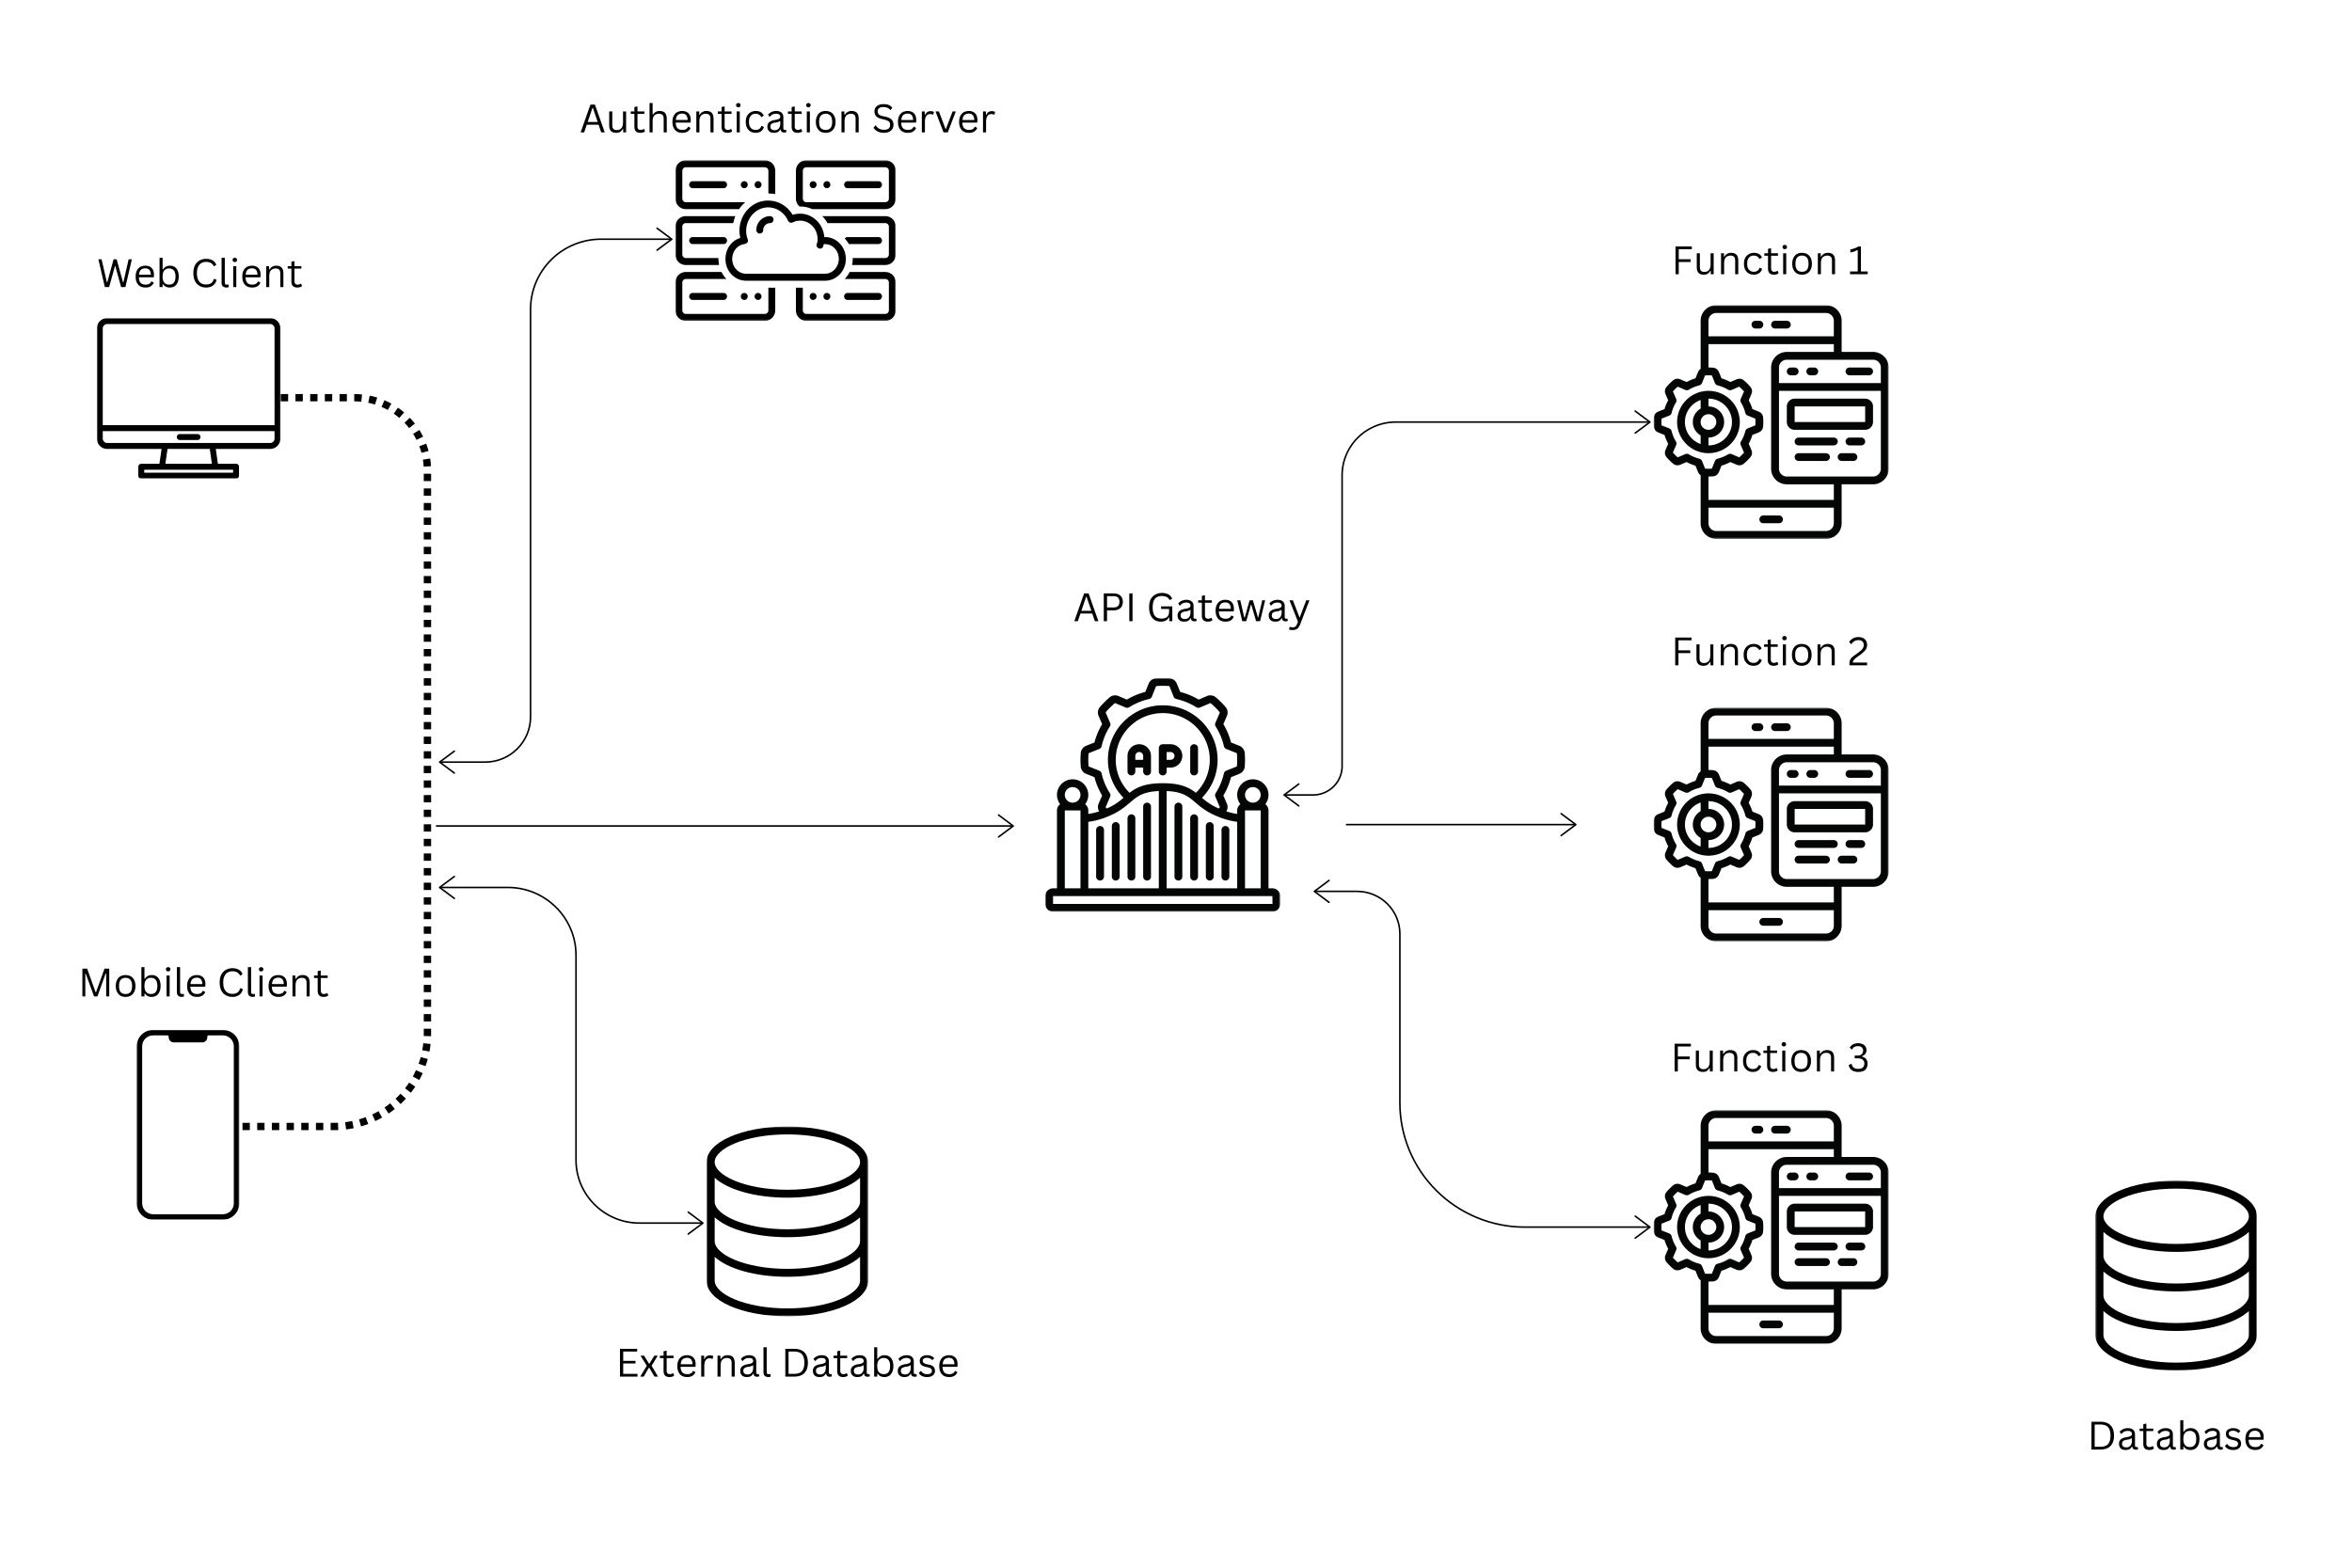 <svg xmlns="http://www.w3.org/2000/svg" width="1500" height="1000" fill="none"><path fill="#fff" d="M0 0h1500v1000H0z"/><mask id="a" width="118" height="104" x="61" y="202" maskUnits="userSpaceOnUse" style="mask-type:luminance"><path fill="#fff" d="M61.758 202.88h117.108v102.481H61.758z"/></mask><g mask="url(#a)"><path fill="#000" d="M172.256 202.902H68.369a6.4 6.4 0 0 0-2.522.511 7.1 7.1 0 0 0-2.155 1.437c-.612.633-1.102 1.338-1.42 2.166a6.4 6.4 0 0 0-.514 2.532v70.178c0 .876.171 1.728.514 2.532a6.3 6.3 0 0 0 1.42 2.142 6.8 6.8 0 0 0 2.155 1.46c.808.317 1.64.487 2.522.487h34.669l-1.371 9.493h-11.58a1.82 1.82 0 0 0-1.323.56 1.82 1.82 0 0 0-.563 1.339v5.696c0 .511.196.974.563 1.339s.808.56 1.322.56h60.452c.514 0 .979-.195 1.347-.56.367-.365.538-.828.538-1.339v-5.696c0-.535-.171-.974-.538-1.339a1.88 1.88 0 0 0-1.347-.56h-11.581l-1.347-9.493h34.646c.881 0 1.738-.17 2.546-.487a6.4 6.4 0 0 0 2.13-1.46 6.8 6.8 0 0 0 1.445-2.142 6.9 6.9 0 0 0 .489-2.532v-70.178c0-.877-.171-1.729-.489-2.532a6.9 6.9 0 0 0-1.445-2.166 6.7 6.7 0 0 0-2.13-1.437 6.5 6.5 0 0 0-2.546-.511m-23.603 96.736v1.898H91.996v-1.898zm-43.166-3.798 1.347-9.493h26.957l1.346 9.493zm69.609-16.114c0 .779-.269 1.46-.833 1.996a2.7 2.7 0 0 1-2.007.852H68.369c-.784 0-1.445-.292-2.008-.852a2.75 2.75 0 0 1-.833-1.996v-4.747h109.568zm0-8.544H65.528v-61.634c0-.779.294-1.461.833-1.996.563-.56 1.224-.852 2.008-.852h103.887c.783 0 1.469.292 2.007.852.564.535.833 1.217.833 1.996z"/></g><path fill="#000" d="M125.983 276.88h-11.336a1.82 1.82 0 0 0-1.322.56 1.8 1.8 0 0 0-.563 1.339c0 .511.196.974.563 1.339s.808.56 1.322.56h11.336c.514 0 .98-.195 1.347-.56s.539-.828.539-1.339c0-.536-.172-.974-.539-1.339a1.88 1.88 0 0 0-1.347-.56"/><mask id="b" width="66" height="123" x="87" y="656" maskUnits="userSpaceOnUse" style="mask-type:luminance"><path fill="#fff" d="M87.102 656.958h65.593v121.078H87.102z"/></mask><g mask="url(#b)"><path fill="#000" d="M149.117 767.568c0 3.871-3.158 6.987-7.027 6.987H97.7c-3.868 0-7.027-3.116-7.027-6.987V667.401c0-3.846 3.159-6.962 7.027-6.962h9.035c.49 0 .857.389.857.852v.438c0 1.753 1.444 3.189 3.207 3.189h18.192c1.763 0 3.208-1.436 3.208-3.189v-.438c0-.463.391-.852.857-.852h9.034c3.869 0 7.027 3.116 7.027 6.962zm-7.027-110.61H97.7c-5.803 0-10.528 4.674-10.528 10.443v100.167c0 5.77 4.725 10.468 10.528 10.468h44.39c5.803 0 10.529-4.698 10.529-10.468V667.401c0-5.769-4.726-10.443-10.529-10.443"/></g><path fill="#000" d="M485.633 117.805c0 .633-.196 1.144-.637 1.582a2.08 2.08 0 0 1-1.542.657c-.613 0-1.127-.219-1.567-.657a2.2 2.2 0 0 1-.637-1.582c0-.609.22-1.12.637-1.558.44-.438.954-.658 1.567-.658.587 0 1.126.22 1.542.658.441.438.637.949.637 1.558m-8.765 0c0 .633-.22 1.144-.661 1.582q-.624.657-1.542.657c-.613 0-1.127-.219-1.567-.657a2.2 2.2 0 0 1-.637-1.582c0-.609.22-1.12.637-1.558.44-.438.954-.658 1.567-.658q.918 0 1.542.658c.441.438.661.949.661 1.558m-35.137-2.216a2.21 2.21 0 0 0-2.204 2.216c0 1.241.98 2.239 2.204 2.239h19.759c1.2 0 2.179-.998 2.179-2.239 0-1.217-.979-2.216-2.179-2.216zm19.759 35.637h-19.759a2.21 2.21 0 0 0-2.204 2.215c0 1.242.98 2.24 2.204 2.24h19.759c1.2 0 2.179-.998 2.179-2.24 0-1.217-.979-2.215-2.179-2.215m24.143 37.852c0 .633-.196 1.144-.637 1.583a2.08 2.08 0 0 1-1.542.657c-.613 0-1.127-.219-1.567-.657a2.2 2.2 0 0 1-.637-1.583c0-.608.22-1.144.637-1.558.44-.438.954-.657 1.567-.657a2.08 2.08 0 0 1 1.542.657c.441.414.637.95.637 1.558m-8.765 0c0 .633-.22 1.144-.661 1.583q-.624.657-1.542.657c-.613 0-1.127-.219-1.567-.657a2.2 2.2 0 0 1-.637-1.583c0-.608.22-1.144.637-1.558.44-.438.954-.657 1.567-.657q.918 0 1.542.657c.441.414.661.95.661 1.558m-15.378-2.215h-19.759a2.21 2.21 0 0 0-2.204 2.215c0 1.242.98 2.24 2.204 2.24h19.759c1.2 0 2.179-.998 2.179-2.24 0-1.217-.979-2.215-2.179-2.215m59.276-69.058c0 .633-.196 1.144-.637 1.582a2.08 2.08 0 0 1-1.543.657c-.612 0-1.126-.219-1.567-.657a2.2 2.2 0 0 1-.636-1.582c0-.609.22-1.12.636-1.558.441-.438.955-.658 1.567-.658.588 0 1.127.22 1.543.658.441.438.637.949.637 1.558m8.792 0c0 .633-.22 1.144-.636 1.582-.441.438-.955.657-1.567.657a2.08 2.08 0 0 1-1.543-.657c-.44-.438-.636-.949-.636-1.582 0-.609.196-1.12.636-1.558a2.08 2.08 0 0 1 1.543-.658c.612 0 1.126.22 1.567.658.416.438.636.949.636 1.558m30.752-2.216h-19.783c-1.2 0-2.179.999-2.179 2.216 0 1.241.979 2.239 2.179 2.239h19.783c1.2 0 2.179-.998 2.179-2.239 0-1.217-.979-2.216-2.179-2.216m-39.544 73.489c0 .633-.196 1.144-.637 1.583a2.08 2.08 0 0 1-1.543.657c-.612 0-1.126-.219-1.567-.657a2.2 2.2 0 0 1-.636-1.583c0-.608.22-1.144.636-1.558.441-.438.955-.657 1.567-.657.588 0 1.127.219 1.543.657.441.414.637.95.637 1.558m8.792 0c0 .633-.22 1.144-.636 1.583-.441.438-.955.657-1.567.657a2.08 2.08 0 0 1-1.543-.657c-.44-.439-.636-.95-.636-1.583 0-.608.196-1.144.636-1.558a2.08 2.08 0 0 1 1.543-.657c.612 0 1.126.219 1.567.657.416.414.636.95.636 1.558m30.752 2.24c1.2 0 2.179-.998 2.179-2.24 0-1.217-.979-2.215-2.179-2.215h-19.783c-1.2 0-2.179.998-2.179 2.215 0 1.242.979 2.24 2.179 2.24z"/><mask id="c" width="45" height="38" x="430" y="137" maskUnits="userSpaceOnUse" style="mask-type:luminance"><path fill="#fff" d="M430.738 137.011h43.754V174.4h-43.754z"/></mask><g mask="url(#c)"><path fill="#000" d="M437.325 169.045h21.301c-.22-1.217-.441-2.556-.441-3.895v-.56h-20.86c-1.2 0-2.18-.998-2.18-2.239v-17.819c0-1.217.98-2.215 2.18-2.215h30.311a27 27 0 0 1 1.322-4.455h-31.633c-3.624 0-6.587 2.995-6.587 6.67v17.819c0 3.675 2.963 6.694 6.587 6.694"/></g><mask id="d" width="70" height="36" x="430" y="102" maskUnits="userSpaceOnUse" style="mask-type:luminance"><path fill="#fff" d="M430.738 102.226h68.826v34.785h-68.826z"/></mask><g mask="url(#d)"><path fill="#000" d="M437.325 133.408h34.033c1.102-1.68 2.424-3.116 3.966-4.455h-37.999c-1.2 0-2.18-.998-2.18-2.239v-17.819c0-1.217.98-2.215 2.18-2.215h50.511c1.2 0 2.203.998 2.203 2.215v14.484c1.518 0 2.963.219 4.383.438v-14.922c0-3.675-2.963-6.669-6.586-6.669h-50.511c-3.624 0-6.587 2.994-6.587 6.669v17.819c0 3.675 2.963 6.694 6.587 6.694"/></g><path fill="#000" d="M471.577 147.21c0 1.558.22 3.018.563 4.576-5.607 1.655-9.451 7.011-9.451 13.364-.098 7.668 5.827 13.924 13.172 13.924h50.291c7.345 0 13.295-6.256 13.295-13.924 0-7.692-5.95-13.924-13.295-13.924h-.441c-.661-8.349-7.345-14.921-15.376-14.921-1.64 0-3.281.219-4.823.779-3.306-5.672-9.231-9.129-15.597-9.129-10.087-.121-18.338 8.569-18.338 19.255m30.972-6.451c.539 1.12 1.861 1.655 2.963 1.12 1.542-.779 3.085-1.12 4.823-1.12 6.146 0 11.092 5.331 11.092 11.806 0 .998-.098 2.118-.539 2.994-1.004 2.678 3.061 4.357 4.064 1.68.221-.56.319-1.12.441-1.558 1.861 0 3.722.341 5.264 1.339 1.2.779 2.204 1.898 2.963 3.116a10.04 10.04 0 0 1 1.322 5.014c0 5.234-3.966 9.469-8.888 9.469h-50.193c-4.946 0-8.888-4.235-8.888-9.469 0-4.795 3.306-8.812 7.689-9.469 1.542-.219 2.84-1.339 2.203-3.018-.661-1.777-1.004-3.554-1.004-5.453.123-8.228 6.366-14.922 14.054-14.922 5.387 0 10.333 3.335 12.634 8.471"/><path fill="#000" d="M482.352 146.772c0 1.217.979 2.215 2.179 2.215a2.21 2.21 0 0 0 2.203-2.215c0-2.459 1.983-4.455 4.407-4.455 1.2 0 2.18-.998 2.18-2.239 0-1.217-.98-2.216-2.18-2.216-4.847 0-8.789 4.017-8.789 8.91m77.959 8.909c1.2 0 2.179-.998 2.179-2.24 0-1.217-.979-2.215-2.179-2.215h-19.784c-.759 0-1.42.341-1.738.998.979.998 1.861 2.24 2.62 3.457z"/><mask id="e" width="54" height="38" x="518" y="137" maskUnits="userSpaceOnUse" style="mask-type:luminance"><path fill="#fff" d="M518.367 137.011h52.911V174.4h-52.911z"/></mask><g mask="url(#e)"><path fill="#000" d="M564.692 137.862h-40.301c1.322 1.339 2.424 2.775 3.305 4.455h36.996c1.2 0 2.203.998 2.203 2.215v17.819c0 1.241-1.003 2.239-2.203 2.239h-20.861v.56c0 1.339-.122 2.678-.441 3.895h21.302c3.624 0 6.586-3.019 6.586-6.694v-17.819c0-3.675-2.962-6.67-6.586-6.67"/></g><mask id="f" width="67" height="37" x="505" y="168" maskUnits="userSpaceOnUse" style="mask-type:luminance"><path fill="#fff" d="M505.832 168.168h65.447v36.514h-65.447z"/></mask><g mask="url(#f)"><path fill="#000" d="M564.691 173.499h-22.844c-.759 1.656-1.86 3.116-3.06 4.455h25.904c1.2 0 2.204.998 2.204 2.215v17.819c0 1.241-1.004 2.239-2.204 2.239H514.18c-1.2 0-2.179-.998-2.179-2.239v-14.46h-4.407v14.46c0 3.675 2.962 6.694 6.586 6.694h50.511c3.624 0 6.587-3.019 6.587-6.694v-17.819c0-3.676-2.963-6.67-6.587-6.67"/></g><mask id="g" width="70" height="37" x="430" y="168" maskUnits="userSpaceOnUse" style="mask-type:luminance"><path fill="#fff" d="M430.738 168.168h68.826v36.514h-68.826z"/></mask><g mask="url(#g)"><path fill="#000" d="M490.039 197.988c0 1.241-1.003 2.239-2.203 2.239h-50.511c-1.2 0-2.18-.998-2.18-2.239v-17.819c0-1.217.98-2.215 2.18-2.215h25.929c-1.225-1.339-2.327-2.799-3.086-4.455h-22.843c-3.624 0-6.587 2.994-6.587 6.67v17.819c0 3.675 2.963 6.694 6.587 6.694h50.511c3.623 0 6.586-3.019 6.586-6.694v-14.46h-4.383z"/></g><mask id="h" width="67" height="36" x="505" y="102" maskUnits="userSpaceOnUse" style="mask-type:luminance"><path fill="#fff" d="M505.832 102.226h65.447v34.785h-65.447z"/></mask><g mask="url(#h)"><path fill="#000" d="M564.691 102.226H514.18c-3.624 0-6.586 2.994-6.586 6.669v17.819c0 2.02.881 3.797 2.301 5.014h.441c2.742 0 5.387.56 7.688 1.68h46.667c3.624 0 6.587-3.019 6.587-6.694v-17.819c0-3.675-2.963-6.669-6.587-6.669m2.204 24.488c0 1.241-1.004 2.239-2.204 2.239H514.18c-1.2 0-2.179-.998-2.179-2.239v-17.819c0-1.217.979-2.215 2.179-2.215h50.511c1.2 0 2.204.998 2.204 2.215z"/></g><mask id="i" width="104" height="122" x="450" y="718" maskUnits="userSpaceOnUse" style="mask-type:luminance"><path fill="#fff" d="M450.621 718.568h103.055v121.077H450.621z"/></mask><g mask="url(#i)"><path fill="#000" d="M502.136 718.568c-28.867 0-51.515 9.956-51.515 22.687v75.679c0 12.731 22.648 22.711 51.515 22.711 28.892 0 51.54-9.98 51.54-22.711v-75.679c0-12.731-22.648-22.687-51.54-22.687m46.374 73.148c0 8.349-19.025 17.672-46.374 17.672-27.324 0-46.349-9.323-46.349-17.672v-15.214c8.252 7.57 25.684 12.682 46.349 12.682 20.689 0 38.122-5.112 46.374-12.682zm0-25.219c0 8.35-19.025 17.648-46.374 17.648-27.324 0-46.349-9.298-46.349-17.648v-15.238c8.252 7.595 25.684 12.707 46.349 12.707 20.689 0 38.122-5.112 46.374-12.707zm-46.374-42.89c27.349 0 46.374 9.298 46.374 17.648s-19.025 17.672-46.374 17.672c-27.324 0-46.349-9.323-46.349-17.672s19.025-17.648 46.349-17.648m0 111c-27.324 0-46.349-9.323-46.349-17.673V801.72c8.252 7.571 25.684 12.707 46.349 12.707 20.689 0 38.122-5.136 46.374-12.707v15.214c0 8.35-19.025 17.673-46.374 17.673"/></g><mask id="j" width="104" height="122" x="1336" y="753" maskUnits="userSpaceOnUse" style="mask-type:luminance"><path fill="#fff" d="M1336.32 753.134h103.05v121.102h-103.05z"/></mask><g mask="url(#j)"><path fill="#000" d="M1387.86 753.134c-28.9 0-51.54 9.98-51.54 22.711v75.679c0 12.731 22.64 22.712 51.54 22.712 28.89 0 51.51-9.981 51.51-22.712v-75.679c0-12.731-22.62-22.711-51.51-22.711m46.37 73.172c0 8.349-19.05 17.648-46.37 17.648-27.33 0-46.38-9.299-46.38-17.648v-15.238c8.25 7.57 25.69 12.706 46.38 12.706s38.09-5.136 46.37-12.706zm0-25.243c0 8.349-19.05 17.673-46.37 17.673-27.33 0-46.38-9.324-46.38-17.673v-15.214c8.25 7.571 25.69 12.707 46.38 12.707s38.09-5.136 46.37-12.707zm-46.37-42.866c27.32 0 46.37 9.298 46.37 17.648s-19.05 17.648-46.37 17.648c-27.33 0-46.38-9.299-46.38-17.648s19.05-17.648 46.38-17.648m0 111c-27.33 0-46.38-9.323-46.38-17.673v-15.213c8.25 7.57 25.69 12.682 46.38 12.682s38.09-5.112 46.37-12.682v15.213c0 8.35-19.05 17.673-46.37 17.673"/></g><mask id="k" width="151" height="150" x="666" y="432" maskUnits="userSpaceOnUse" style="mask-type:luminance"><path fill="#fff" d="M666.598 432.524h149.893v149.022H666.598z"/></mask><g mask="url(#k)"><path fill="#040606" d="M671.592 576.582v-4.966h139.904l.025 4.966zm7.493-59.614h9.989v49.682h-9.989zm4.994-14.897c2.767 0 4.995 2.215 4.995 4.966 0 2.726-2.228 4.965-4.995 4.965-2.742 0-4.994-2.239-4.994-4.965 0-2.751 2.252-4.966 4.994-4.966m26.125 17.112c4.726-2.361 7.786-4.965 10.48-7.254 4.48-3.821 8.104-6.913 18.363-7.327v62.048h-44.978v-42.428c3.183-.365 9.059-1.533 16.135-5.039m-4.97-4.138c-.049-.048-.073-.219 0-.389l2.767-6.427a2.5 2.5 0 0 0-.196-2.312c-2.473-3.87-4.26-8.106-5.24-12.561a2.4 2.4 0 0 0-1.518-1.752l-6.513-2.605a.52.52 0 0 1-.294-.316 49 49 0 0 1-.171-4.017c0-1.46.074-2.823.171-4.016a.43.43 0 0 1 .294-.292l6.513-2.605c.784-.316 1.347-.974 1.518-1.753.98-4.454 2.767-8.69 5.24-12.56a2.5 2.5 0 0 0 .196-2.313l-2.767-6.426c-.073-.17-.049-.341.024-.438a30 30 0 0 1 2.767-2.97 31 31 0 0 1 2.963-2.726c.073-.049.245-.073.392 0l6.488 2.751c.734.316 1.616.243 2.326-.195a39.9 39.9 0 0 1 12.609-5.209 2.51 2.51 0 0 0 1.788-1.485l2.595-6.5a.52.52 0 0 1 .318-.292c2.424-.219 5.681-.219 8.08 0a.52.52 0 0 1 .318.292l2.596 6.5a2.5 2.5 0 0 0 1.787 1.485 40 40 0 0 1 12.634 5.209 2.54 2.54 0 0 0 2.326.195l6.464-2.751a.46.46 0 0 1 .441.024 38 38 0 0 1 2.987 2.751 30 30 0 0 1 2.718 2.945c.073.073.098.244.024.39l-2.767 6.45a2.37 2.37 0 0 0 .196 2.313 39.4 39.4 0 0 1 5.24 12.56 2.5 2.5 0 0 0 1.493 1.753l6.538 2.605c.147.048.269.194.269.292.122 1.193.171 2.556.171 4.016 0 1.485-.049 2.824-.171 4.017 0 .097-.122.243-.269.316l-6.538 2.605a2.41 2.41 0 0 0-1.493 1.752 39.4 39.4 0 0 1-5.24 12.561 2.37 2.37 0 0 0-.196 2.312l2.767 6.427c.074.17.049.341-.024.438-.196.219-.417.438-.588.633a52 52 0 0 1-2.106-.974c-3.721-1.85-6.268-3.87-8.594-5.842 6.342-6.451 9.965-15.116 9.965-24.245 0-19.157-15.694-34.76-34.988-34.76-19.269 0-34.963 15.603-34.963 34.76 0 9.129 3.623 17.794 9.94 24.245-2.326 1.972-4.848 3.992-8.569 5.842-.71.341-1.42.682-2.106.974-.196-.219-.416-.438-.612-.682m15.156-9.323c-5.607-5.574-8.815-13.096-8.815-21.056 0-16.431 13.442-29.794 29.969-29.794s29.994 13.363 29.994 29.794c0 7.96-3.208 15.482-8.839 21.056-4.358-3.408-9.721-6.134-21.155-6.134-11.409 0-16.772 2.726-21.154 6.134m68.629 60.928h-44.977v-62.048c10.259.414 13.882 3.506 18.363 7.327 2.693 2.289 5.778 4.893 10.504 7.254 7.076 3.506 12.952 4.674 16.11 5.039zm9.99-64.579c2.767 0 4.995 2.215 4.995 4.966 0 2.726-2.228 4.965-4.995 4.965-2.742 0-4.995-2.239-4.995-4.965 0-2.751 2.253-4.966 4.995-4.966m-4.995 14.897h9.99v49.682h-9.99zm17.482 49.682h-2.497v-49.682c0-1.631-.808-3.067-2.033-3.968 1.249-1.679 2.033-3.724 2.033-5.963 0-5.477-4.481-9.932-9.99-9.932s-9.99 4.455-9.99 9.932c0 2.239.784 4.284 2.033 5.963-1.225.901-2.033 2.337-2.033 3.968v2.24a43 43 0 0 1-6.904-1.631 5.33 5.33 0 0 0 .367-4.869l-2.277-5.258a44.2 44.2 0 0 0 4.897-11.708l5.313-2.118c1.885-.754 3.232-2.507 3.428-4.479.098-1.339.171-2.848.171-4.479a61 61 0 0 0-.171-4.454c-.196-1.972-1.543-3.725-3.428-4.479l-5.313-2.118a43.9 43.9 0 0 0-4.897-11.709l2.277-5.282c.808-1.85.49-4.041-.783-5.501a35 35 0 0 0-3.036-3.286 42 42 0 0 0-3.306-3.067c-1.518-1.266-3.721-1.583-5.607-.779l-5.288 2.263a45.7 45.7 0 0 0-11.777-4.892l-2.155-5.283c-.734-1.874-2.522-3.188-4.481-3.383-2.717-.244-6.268-.244-9.01 0-1.959.195-3.721 1.509-4.48 3.383l-2.131 5.283a45 45 0 0 0-11.777 4.892l-5.313-2.263c-1.885-.804-4.064-.487-5.558.754-1.101.925-2.252 1.948-3.305 3.043-1.126 1.095-2.179 2.215-3.061 3.286-1.273 1.509-1.591 3.7-.783 5.574l2.252 5.258c-2.179 3.676-3.844 7.595-4.896 11.709l-5.314 2.118c-1.885.754-3.231 2.507-3.403 4.479a50 50 0 0 0-.196 4.454c0 1.631.074 3.14.196 4.479.172 1.972 1.518 3.725 3.403 4.479l5.314 2.118c1.052 4.089 2.717 8.033 4.896 11.708l-2.277 5.258c-.661 1.631-.489 3.457.368 4.869a42.6 42.6 0 0 1-6.905 1.631v-2.24c0-1.631-.808-3.067-2.032-3.968 1.273-1.679 2.032-3.724 2.032-5.963 0-5.477-4.481-9.932-9.99-9.932-5.508 0-9.989 4.455-9.989 9.932 0 2.239.783 4.284 2.032 5.963-1.224.901-2.032 2.337-2.032 3.968v49.682h-2.498c-2.742 0-4.994 2.216-4.994 4.966v4.966c0 2.726 2.252 4.966 4.994 4.966h139.904c2.767 0 4.995-2.24 4.995-4.966v-4.966c0-2.75-2.228-4.966-4.995-4.966"/></g><path fill="#040606" d="M701.584 561.683c1.372 0 2.498-1.12 2.498-2.483v-29.819c0-1.363-1.126-2.483-2.498-2.483-1.395 0-2.522 1.12-2.522 2.483V559.2c0 1.363 1.127 2.483 2.522 2.483m9.992 0c1.371 0 2.497-1.12 2.497-2.483v-32.302c0-1.363-1.126-2.483-2.497-2.483-1.372 0-2.498 1.12-2.498 2.483V559.2c0 1.363 1.126 2.483 2.498 2.483m9.988 0c1.371 0 2.497-1.12 2.497-2.483v-37.268c0-1.363-1.126-2.483-2.497-2.483s-2.498 1.12-2.498 2.483V559.2c0 1.363 1.127 2.483 2.498 2.483m9.988 0c1.371 0 2.497-1.12 2.497-2.483v-44.716c0-1.364-1.126-2.483-2.497-2.483s-2.497 1.119-2.497 2.483V559.2c0 1.363 1.126 2.483 2.497 2.483m49.973 0c1.371 0 2.497-1.12 2.497-2.483v-29.819c0-1.363-1.126-2.483-2.497-2.483s-2.498 1.12-2.498 2.483V559.2c0 1.363 1.127 2.483 2.498 2.483m-12.486-34.785V559.2c0 1.363 1.126 2.483 2.497 2.483 1.372 0 2.498-1.12 2.498-2.483v-32.302c0-1.363-1.126-2.483-2.498-2.483-1.371 0-2.497 1.12-2.497 2.483m-7.491-7.449a2.485 2.485 0 0 0-2.497 2.483V559.2a2.485 2.485 0 0 0 2.497 2.483c1.371 0 2.498-1.12 2.498-2.483v-37.268c0-1.363-1.127-2.483-2.498-2.483m-10.015-7.448c-1.372 0-2.498 1.119-2.498 2.483V559.2c0 1.363 1.126 2.483 2.498 2.483a2.485 2.485 0 0 0 2.497-2.483v-44.716a2.485 2.485 0 0 0-2.497-2.483m-27.472-27.337v-2.482c0-1.364 1.126-2.483 2.498-2.483 1.371 0 2.497 1.119 2.497 2.483v2.482zm2.498-9.931c-4.138 0-7.493 3.335-7.493 7.449v9.956c0 1.363 1.127 2.482 2.498 2.482s2.497-1.119 2.497-2.482v-2.508h4.995v2.508c0 1.363 1.126 2.482 2.497 2.482 1.372 0 2.498-1.119 2.498-2.482v-9.956c0-4.114-3.355-7.449-7.492-7.449m22.477 7.449a2.484 2.484 0 0 1-2.497 2.482h-2.497v-4.965h2.497c1.371 0 2.497 1.119 2.497 2.483m-4.994 9.956v-2.508h2.497c4.138 0 7.492-3.335 7.492-7.448s-3.354-7.449-7.492-7.449h-4.995c-1.371 0-2.497 1.12-2.497 2.483v14.922c0 1.363 1.126 2.482 2.497 2.482s2.498-1.119 2.498-2.482m17.506 2.482c1.371 0 2.498-1.119 2.498-2.482v-14.922c0-1.363-1.127-2.483-2.498-2.483a2.485 2.485 0 0 0-2.497 2.483v14.922a2.484 2.484 0 0 0 2.497 2.482"/><mask id="l" width="151" height="150" x="1054" y="194" maskUnits="userSpaceOnUse" style="mask-type:luminance"><path fill="#fff" d="M1054.6 194.677h149.92v149.047H1054.6z"/></mask><g mask="url(#l)"><path fill="#040606" d="M1194.53 303.973h-54.97c-2.77 0-5-2.239-5-4.966v-49.682h64.96v49.682c0 2.727-2.25 4.966-4.99 4.966m-25 14.897h-79.94v-14.897c1 0 2-.049 3.01-.122a4.43 4.43 0 0 0 3.65-2.75l1.64-4.041a29.5 29.5 0 0 0 5.63-2.337l4.04 1.728c1.54.633 3.28.39 4.53-.657a30 30 0 0 0 2.22-2.02q1.08-1.06 2.04-2.191a4.31 4.31 0 0 0 .63-4.503l-1.73-4.041a29.6 29.6 0 0 0 2.35-5.599l4.06-1.606.02-.025c1.55-.608 2.6-1.996 2.75-3.627.09-.998.12-1.996.12-2.994s-.03-1.996-.12-2.97c-.15-1.631-1.2-3.018-2.77-3.651l-4.06-1.631a29.6 29.6 0 0 0-2.35-5.599l1.73-4.016c.66-1.534.42-3.262-.63-4.503a28 28 0 0 0-2.04-2.215 30 30 0 0 0-2.22-2.021c-1.25-1.046-2.99-1.29-4.53-.633l-4.04 1.729a29.5 29.5 0 0 0-5.63-2.337l-1.64-4.065c-.64-1.534-2.04-2.581-3.65-2.727a31 31 0 0 0-3.01-.146v-14.897h79.94v4.99h-29.97c-5.54 0-10.02 4.43-10.02 9.932v64.579c0 5.477 4.48 9.932 10.02 9.932h29.97zm-5 19.864h-69.95a4.964 4.964 0 0 1-4.99-4.966v-9.932h79.94v9.932c0 2.75-2.26 4.966-5 4.966m-87.43-48.904a2.52 2.52 0 0 0-2.28-.17l-4.85 2.069c-.56-.463-1.07-.949-1.59-1.461-.51-.511-1-1.022-1.47-1.582l2.08-4.82c.32-.73.25-1.582-.17-2.263a23.1 23.1 0 0 1-2.74-6.597 2.6 2.6 0 0 0-1.49-1.728l-4.92-1.948a30 30 0 0 1-.08-2.142c0-.706.03-1.436.08-2.142l4.92-1.947a2.5 2.5 0 0 0 1.49-1.704 23.3 23.3 0 0 1 2.74-6.621c.42-.682.49-1.534.17-2.264l-2.08-4.82c.47-.535.96-1.071 1.47-1.558.52-.535 1.03-1.022 1.59-1.485l4.85 2.094c.74.292 1.59.243 2.28-.171a24.4 24.4 0 0 1 6.63-2.75 2.58 2.58 0 0 0 1.74-1.485l1.96-4.869c1.42-.097 2.87-.097 4.31 0l1.96 4.869c.29.73.93 1.29 1.71 1.485 2.35.584 4.58 1.509 6.66 2.75.69.414 1.52.463 2.26.171l4.87-2.094c.54.463 1.08.95 1.59 1.485.51.487 1 1.023 1.47 1.558l-2.11 4.82a2.58 2.58 0 0 0 .17 2.264 24.2 24.2 0 0 1 2.77 6.621c.2.779.76 1.412 1.49 1.704l4.9 1.947c.05.706.07 1.436.07 2.142 0 .73-.02 1.436-.07 2.142l-4.9 1.948c-.73.316-1.29.949-1.49 1.728a24.1 24.1 0 0 1-2.77 6.597 2.58 2.58 0 0 0-.17 2.263l2.11 4.82a27.6 27.6 0 0 1-3.06 3.043l-4.85-2.069a2.51 2.51 0 0 0-2.28.17 24.5 24.5 0 0 1-6.66 2.751c-.78.17-1.42.73-1.71 1.46l-1.96 4.893c-1.42.098-2.89.098-4.31 0l-1.96-4.893c-.32-.73-.95-1.29-1.74-1.46a24.4 24.4 0 0 1-6.63-2.751m17.48-90.187h69.95c2.74 0 5 2.239 5 4.966v9.931h-79.94v-9.931c0-2.727 2.22-4.966 4.99-4.966m104.94 34.785v9.931h-64.96v-9.931c0-2.751 2.23-4.966 5-4.966h54.97c2.74 0 4.99 2.215 4.99 4.966m-4.99-9.932h-20.01v-19.887c0-5.477-4.48-9.932-9.99-9.932h-69.95c-5.51 0-9.99 4.455-9.99 9.932v30.671a4.37 4.37 0 0 0-1.66 2.02l-1.64 4.041a28.8 28.8 0 0 0-5.64 2.337l-4.06-1.729a4.37 4.37 0 0 0-4.53.633 34 34 0 0 0-2.2 2.021c-.71.706-1.4 1.436-2.04 2.215-1.05 1.241-1.29 2.969-.66 4.503l1.74 4.016a29 29 0 0 0-2.35 5.599l-4.06 1.631c-1.57.633-2.6 2.02-2.75 3.651-.09.974-.14 1.972-.14 2.97s.05 1.996.14 2.994c.15 1.631 1.18 3.019 2.75 3.652l4.06 1.606a29 29 0 0 0 2.35 5.599l-1.74 4.041a4.39 4.39 0 0 0 .66 4.503c.64.754 1.33 1.485 2.04 2.191s1.44 1.387 2.2 2.044a4.48 4.48 0 0 0 4.53.633l4.06-1.728c1.77.974 3.68 1.753 5.64 2.337l1.64 4.041c.34.852.93 1.533 1.66 2.02v30.647c0 5.501 4.48 9.956 9.99 9.956h69.95c5.51 0 9.99-4.455 9.99-9.956v-24.829h20.01c5.5 0 9.99-4.455 9.99-9.932v-64.579c0-5.502-4.49-9.932-9.99-9.932"/></g><path fill="#040606" d="M1074.58 269.188c0-6.475 4.19-11.976 10.01-14.021v5.477c-2.98 1.728-4.99 4.893-4.99 8.544 0 3.676 2.01 6.84 4.99 8.569v5.477c-5.82-2.045-10.01-7.571-10.01-14.046m15.01-4.966c2.74 0 4.99 2.24 4.99 4.966 0 2.751-2.25 4.966-4.99 4.966-2.77 0-5-2.215-5-4.966 0-2.726 2.23-4.966 5-4.966m14.98 4.966c0 8.228-6.73 14.922-14.98 14.922v-4.99c5.51 0 9.99-4.455 9.99-9.932s-4.48-9.931-9.99-9.931v-4.966c8.25 0 14.98 6.694 14.98 14.897m5 0c0-10.954-8.96-19.863-19.98-19.863s-20 8.909-20 19.863 8.98 19.888 20 19.888 19.98-8.934 19.98-19.888m34.98 0v-9.931h44.96l.02 9.931zm44.96-14.897h-44.96c-2.76 0-4.99 2.239-4.99 4.966v9.931c0 2.751 2.23 4.966 4.99 4.966h44.96c2.76 0 5.02-2.215 5.02-4.966v-9.931c0-2.727-2.26-4.966-5.02-4.966m-69.95-44.717h2.49c1.37 0 2.5-1.119 2.5-2.483 0-1.363-1.13-2.482-2.5-2.482h-2.49c-1.38 0-2.5 1.119-2.5 2.482a2.497 2.497 0 0 0 2.5 2.483m12.48 0h7.52c1.37 0 2.5-1.119 2.5-2.483 0-1.363-1.13-2.482-2.5-2.482h-7.52a2.494 2.494 0 0 0-2.49 2.482 2.495 2.495 0 0 0 2.49 2.483m2.53 119.228h-10.02c-1.37 0-2.5 1.12-2.5 2.483a2.49 2.49 0 0 0 2.5 2.483h10.02a2.48 2.48 0 0 0 2.49-2.483 2.495 2.495 0 0 0-2.49-2.483m9.98-94.374h-2.49c-1.4 0-2.5 1.119-2.5 2.483 0 1.363 1.1 2.482 2.5 2.482h2.49c1.37 0 2.5-1.119 2.5-2.482s-1.13-2.483-2.5-2.483m12.49 0h-2.5a2.495 2.495 0 0 0-2.49 2.483 2.494 2.494 0 0 0 2.49 2.482h2.5c1.37 0 2.5-1.119 2.5-2.482s-1.13-2.483-2.5-2.483m22.48 4.965H1192c1.4 0 2.53-1.119 2.53-2.482s-1.13-2.483-2.53-2.483h-12.48c-1.37 0-2.5 1.119-2.5 2.483 0 1.363 1.13 2.482 2.5 2.482m-9.99 39.727h-22.48c-1.37 0-2.5 1.119-2.5 2.483a2.51 2.51 0 0 0 2.5 2.507h22.48c1.37 0 2.5-1.12 2.5-2.507 0-1.364-1.13-2.483-2.5-2.483m-5 9.956h-17.48c-1.37 0-2.5 1.095-2.5 2.483 0 1.363 1.13 2.482 2.5 2.482h17.48c1.38 0 2.5-1.119 2.5-2.482a2.48 2.48 0 0 0-2.5-2.483m22.48-9.956h-7.49c-1.37 0-2.5 1.119-2.5 2.483a2.51 2.51 0 0 0 2.5 2.507h7.49c1.39 0 2.5-1.12 2.5-2.507a2.49 2.49 0 0 0-2.5-2.483m-4.99 9.956h-7.5a2.48 2.48 0 0 0-2.49 2.483 2.494 2.494 0 0 0 2.49 2.482h7.5c1.39 0 2.49-1.119 2.49-2.482 0-1.388-1.1-2.483-2.49-2.483"/><mask id="m" width="151" height="150" x="1054" y="451" maskUnits="userSpaceOnUse" style="mask-type:luminance"><path fill="#fff" d="M1054.6 451.438h149.92v149.046H1054.6z"/></mask><g mask="url(#m)"><path fill="#040606" d="M1194.53 560.734h-54.97c-2.77 0-5-2.24-5-4.966v-49.682h64.96v49.682c0 2.726-2.25 4.966-4.99 4.966m-25 14.897h-79.94v-14.897c1 0 2-.049 3.01-.122a4.43 4.43 0 0 0 3.65-2.751l1.64-4.041a29.5 29.5 0 0 0 5.63-2.336l4.04 1.728c1.54.633 3.28.389 4.53-.657.78-.633 1.51-1.315 2.22-2.021q1.08-1.059 2.04-2.191a4.31 4.31 0 0 0 .63-4.503l-1.73-4.041a29.6 29.6 0 0 0 2.35-5.598l4.06-1.607.02-.024c1.55-.609 2.6-1.996 2.75-3.627.09-.998.12-1.996.12-2.994s-.03-1.996-.12-2.97c-.15-1.631-1.2-3.018-2.77-3.651l-4.06-1.631a29.6 29.6 0 0 0-2.35-5.599l1.73-4.016c.66-1.534.42-3.262-.63-4.504a28 28 0 0 0-2.04-2.215 30 30 0 0 0-2.22-2.02c-1.25-1.047-2.99-1.29-4.53-.633l-4.04 1.728a29.5 29.5 0 0 0-5.63-2.337l-1.64-4.065c-.64-1.533-2.04-2.58-3.65-2.726a31 31 0 0 0-3.01-.146v-14.898h79.94v4.991h-29.97c-5.54 0-10.02 4.43-10.02 9.931v64.58c0 5.477 4.48 9.931 10.02 9.931h29.97zm-5 19.863h-69.95a4.964 4.964 0 0 1-4.99-4.966v-9.931h79.94v9.931c0 2.751-2.26 4.966-5 4.966m-87.43-48.903a2.52 2.52 0 0 0-2.28-.171l-4.85 2.069a25 25 0 0 1-1.59-1.46c-.51-.511-1-1.022-1.47-1.582l2.08-4.82c.32-.73.25-1.582-.17-2.264a23.1 23.1 0 0 1-2.74-6.597 2.6 2.6 0 0 0-1.49-1.728l-4.92-1.947a30 30 0 0 1-.08-2.142c0-.706.03-1.436.08-2.142l4.92-1.948a2.5 2.5 0 0 0 1.49-1.704 23.3 23.3 0 0 1 2.74-6.621c.42-.681.49-1.533.17-2.264l-2.08-4.819c.47-.536.96-1.071 1.47-1.558.52-.536 1.03-1.023 1.59-1.485l4.85 2.093c.74.292 1.59.244 2.28-.17a24.4 24.4 0 0 1 6.63-2.751 2.58 2.58 0 0 0 1.74-1.485l1.96-4.868c1.42-.097 2.87-.097 4.31 0l1.96 4.868c.29.731.93 1.291 1.71 1.485 2.35.584 4.58 1.509 6.66 2.751.69.414 1.52.462 2.26.17l4.87-2.093c.54.462 1.08.949 1.59 1.485.51.487 1 1.022 1.47 1.558l-2.11 4.819a2.58 2.58 0 0 0 .17 2.264 24.2 24.2 0 0 1 2.77 6.621c.2.779.76 1.412 1.49 1.704l4.9 1.948c.05.706.07 1.436.07 2.142 0 .73-.02 1.436-.07 2.142l-4.9 1.947a2.6 2.6 0 0 0-1.49 1.728 24.1 24.1 0 0 1-2.77 6.597 2.58 2.58 0 0 0-.17 2.264l2.11 4.82a27.6 27.6 0 0 1-3.06 3.042l-4.85-2.069a2.51 2.51 0 0 0-2.28.171 24.5 24.5 0 0 1-6.66 2.75c-.78.171-1.42.731-1.71 1.461l-1.96 4.893c-1.42.097-2.89.097-4.31 0l-1.96-4.893c-.32-.73-.95-1.29-1.74-1.461a24.4 24.4 0 0 1-6.63-2.75m17.48-90.188h69.95c2.74 0 5 2.24 5 4.966v9.932h-79.94v-9.932c0-2.726 2.22-4.966 4.99-4.966m104.94 34.785v9.932h-64.96v-9.932c0-2.751 2.23-4.966 5-4.966h54.97c2.74 0 4.99 2.215 4.99 4.966m-4.99-9.931h-20.01v-19.888c0-5.477-4.48-9.931-9.99-9.931h-69.95c-5.51 0-9.99 4.454-9.99 9.931v30.671a4.4 4.4 0 0 0-1.66 2.021l-1.64 4.04a29 29 0 0 0-5.64 2.337l-4.06-1.728a4.37 4.37 0 0 0-4.53.633c-.76.633-1.49 1.314-2.2 2.02s-1.4 1.436-2.04 2.215c-1.05 1.242-1.29 2.97-.66 4.504l1.74 4.016a29 29 0 0 0-2.35 5.599l-4.06 1.631c-1.57.633-2.6 2.02-2.75 3.651-.09.974-.14 1.972-.14 2.97s.05 1.996.14 2.994c.15 1.631 1.18 3.018 2.75 3.651l4.06 1.607a29 29 0 0 0 2.35 5.598l-1.74 4.041a4.39 4.39 0 0 0 .66 4.503c.64.755 1.33 1.485 2.04 2.191s1.44 1.388 2.2 2.045a4.48 4.48 0 0 0 4.53.633l4.06-1.728a29 29 0 0 0 5.64 2.336l1.64 4.041c.34.852.93 1.534 1.66 2.021v30.646c0 5.502 4.48 9.956 9.99 9.956h69.95c5.51 0 9.99-4.454 9.99-9.956v-24.829h20.01c5.5 0 9.99-4.454 9.99-9.931v-64.58c0-5.501-4.49-9.931-9.99-9.931"/></g><path fill="#040606" d="M1074.58 525.949c0-6.475 4.19-11.977 10.01-14.021v5.477c-2.98 1.728-4.99 4.892-4.99 8.544 0 3.675 2.01 6.84 4.99 8.568v5.477c-5.82-2.045-10.01-7.57-10.01-14.045m15.01-4.966c2.74 0 4.99 2.239 4.99 4.966 0 2.75-2.25 4.966-4.99 4.966-2.77 0-5-2.216-5-4.966 0-2.727 2.23-4.966 5-4.966m14.98 4.966c0 8.227-6.73 14.921-14.98 14.921v-4.99c5.51 0 9.99-4.454 9.99-9.931s-4.48-9.932-9.99-9.932v-4.966c8.25 0 14.98 6.694 14.98 14.898m5 0c0-10.954-8.96-19.863-19.98-19.863s-20 8.909-20 19.863 8.98 19.887 20 19.887 19.98-8.933 19.98-19.887m34.98 0v-9.932h44.96l.02 9.932zm44.96-14.898h-44.96c-2.76 0-4.99 2.24-4.99 4.966v9.932c0 2.75 2.23 4.965 4.99 4.965h44.96c2.76 0 5.02-2.215 5.02-4.965v-9.932c0-2.726-2.26-4.966-5.02-4.966m-69.95-44.716h2.49c1.37 0 2.5-1.12 2.5-2.483s-1.13-2.483-2.5-2.483h-2.49c-1.38 0-2.5 1.12-2.5 2.483a2.497 2.497 0 0 0 2.5 2.483m12.48 0h7.52c1.37 0 2.5-1.12 2.5-2.483s-1.13-2.483-2.5-2.483h-7.52c-1.37 0-2.49 1.12-2.49 2.483a2.495 2.495 0 0 0 2.49 2.483m2.53 119.228h-10.02c-1.37 0-2.5 1.119-2.5 2.482a2.49 2.49 0 0 0 2.5 2.483h10.02a2.48 2.48 0 0 0 2.49-2.483 2.494 2.494 0 0 0-2.49-2.482m9.98-94.375h-2.49c-1.4 0-2.5 1.12-2.5 2.483s1.1 2.483 2.5 2.483h2.49c1.37 0 2.5-1.12 2.5-2.483s-1.13-2.483-2.5-2.483m12.49 0h-2.5c-1.37 0-2.49 1.12-2.49 2.483a2.495 2.495 0 0 0 2.49 2.483h2.5c1.37 0 2.5-1.12 2.5-2.483s-1.13-2.483-2.5-2.483m22.48 4.966H1192c1.4 0 2.53-1.12 2.53-2.483s-1.13-2.483-2.53-2.483h-12.48c-1.37 0-2.5 1.12-2.5 2.483s1.13 2.483 2.5 2.483m-9.99 39.726h-22.48c-1.37 0-2.5 1.12-2.5 2.483a2.51 2.51 0 0 0 2.5 2.507h22.48c1.37 0 2.5-1.119 2.5-2.507 0-1.363-1.13-2.483-2.5-2.483m-5 9.956h-17.48c-1.37 0-2.5 1.096-2.5 2.483 0 1.363 1.13 2.483 2.5 2.483h17.48c1.38 0 2.5-1.12 2.5-2.483a2.48 2.48 0 0 0-2.5-2.483m22.48-9.956h-7.49c-1.37 0-2.5 1.12-2.5 2.483a2.51 2.51 0 0 0 2.5 2.507h7.49c1.39 0 2.5-1.119 2.5-2.507a2.49 2.49 0 0 0-2.5-2.483m-4.99 9.956h-7.5a2.48 2.48 0 0 0-2.49 2.483 2.495 2.495 0 0 0 2.49 2.483h7.5c1.39 0 2.49-1.12 2.49-2.483 0-1.387-1.1-2.483-2.49-2.483"/><mask id="n" width="151" height="150" x="1054" y="708" maskUnits="userSpaceOnUse" style="mask-type:luminance"><path fill="#fff" d="M1054.6 708.198h149.92v149.047H1054.6z"/></mask><g mask="url(#n)"><path fill="#040606" d="M1194.53 817.494h-54.97c-2.77 0-5-2.239-5-4.966v-49.682h64.96v49.682c0 2.727-2.25 4.966-4.99 4.966m-25 14.897h-79.94v-14.897c1 0 2-.049 3.01-.122a4.43 4.43 0 0 0 3.65-2.75l1.64-4.041a29.5 29.5 0 0 0 5.63-2.337l4.04 1.728c1.54.633 3.28.39 4.53-.657a30 30 0 0 0 2.22-2.02q1.08-1.059 2.04-2.191a4.31 4.31 0 0 0 .63-4.503l-1.73-4.041a29.6 29.6 0 0 0 2.35-5.599l4.06-1.606.02-.025c1.55-.608 2.6-1.996 2.75-3.627.09-.998.12-1.996.12-2.994s-.03-1.996-.12-2.97c-.15-1.63-1.2-3.018-2.77-3.651l-4.06-1.631a29.6 29.6 0 0 0-2.35-5.598l1.73-4.017c.66-1.533.42-3.262-.63-4.503a28 28 0 0 0-2.04-2.215 30 30 0 0 0-2.22-2.021c-1.25-1.046-2.99-1.29-4.53-.633l-4.04 1.729a29.5 29.5 0 0 0-5.63-2.337l-1.64-4.065c-.64-1.534-2.04-2.581-3.65-2.727a31 31 0 0 0-3.01-.146v-14.897h79.94v4.99h-29.97c-5.54 0-10.02 4.43-10.02 9.932v64.579c0 5.477 4.48 9.932 10.02 9.932h29.97zm-5 19.864h-69.95a4.964 4.964 0 0 1-4.99-4.966v-9.932h79.94v9.932c0 2.75-2.26 4.966-5 4.966m-87.43-48.904a2.52 2.52 0 0 0-2.28-.17l-4.85 2.069c-.56-.463-1.07-.949-1.59-1.461-.51-.511-1-1.022-1.47-1.582l2.08-4.82c.32-.73.25-1.582-.17-2.263a23.1 23.1 0 0 1-2.74-6.597 2.6 2.6 0 0 0-1.49-1.728l-4.92-1.948a30 30 0 0 1-.08-2.142c0-.706.03-1.436.08-2.142l4.92-1.947a2.5 2.5 0 0 0 1.49-1.704 23.3 23.3 0 0 1 2.74-6.621c.42-.682.49-1.534.17-2.264l-2.08-4.82c.47-.535.96-1.071 1.47-1.558.52-.535 1.03-1.022 1.59-1.485l4.85 2.094c.74.292 1.59.243 2.28-.171a24.4 24.4 0 0 1 6.63-2.75 2.58 2.58 0 0 0 1.74-1.485l1.96-4.869c1.42-.097 2.87-.097 4.31 0l1.96 4.869c.29.73.93 1.29 1.71 1.485 2.35.584 4.58 1.509 6.66 2.75.69.414 1.52.463 2.26.171l4.87-2.094c.54.463 1.08.95 1.59 1.485.51.487 1 1.023 1.47 1.558l-2.11 4.82a2.58 2.58 0 0 0 .17 2.264 24.2 24.2 0 0 1 2.77 6.621c.2.779.76 1.412 1.49 1.704l4.9 1.947c.05.706.07 1.436.07 2.142 0 .73-.02 1.436-.07 2.142l-4.9 1.948c-.73.316-1.29.949-1.49 1.728a24.1 24.1 0 0 1-2.77 6.597 2.58 2.58 0 0 0-.17 2.263l2.11 4.82a27.6 27.6 0 0 1-3.06 3.043l-4.85-2.069a2.51 2.51 0 0 0-2.28.17 24.5 24.5 0 0 1-6.66 2.751c-.78.17-1.42.73-1.71 1.46l-1.96 4.893c-1.42.098-2.89.098-4.31 0l-1.96-4.893c-.32-.73-.95-1.29-1.74-1.46a24.4 24.4 0 0 1-6.63-2.751m17.48-90.187h69.95c2.74 0 5 2.239 5 4.966v9.931h-79.94v-9.931c0-2.727 2.22-4.966 4.99-4.966m104.94 34.785v9.931h-64.96v-9.931c0-2.751 2.23-4.966 5-4.966h54.97c2.74 0 4.99 2.215 4.99 4.966m-4.99-9.932h-20.01V718.13c0-5.477-4.48-9.932-9.99-9.932h-69.95c-5.51 0-9.99 4.455-9.99 9.932v30.671a4.37 4.37 0 0 0-1.66 2.02l-1.64 4.041a28.8 28.8 0 0 0-5.64 2.337l-4.06-1.729a4.37 4.37 0 0 0-4.53.633 34 34 0 0 0-2.2 2.021c-.71.706-1.4 1.436-2.04 2.215-1.05 1.241-1.29 2.97-.66 4.503l1.74 4.017a29 29 0 0 0-2.35 5.598l-4.06 1.631c-1.57.633-2.6 2.021-2.75 3.651-.09.974-.14 1.972-.14 2.97s.05 1.996.14 2.994c.15 1.631 1.18 3.019 2.75 3.652l4.06 1.606a29 29 0 0 0 2.35 5.599l-1.74 4.041a4.39 4.39 0 0 0 .66 4.503c.64.755 1.33 1.485 2.04 2.191s1.44 1.387 2.2 2.044a4.48 4.48 0 0 0 4.53.633l4.06-1.728c1.77.974 3.68 1.753 5.64 2.337l1.64 4.041c.34.852.93 1.533 1.66 2.02v30.647c0 5.501 4.48 9.956 9.99 9.956h69.95c5.51 0 9.99-4.455 9.99-9.956V822.46h20.01c5.5 0 9.99-4.455 9.99-9.932v-64.579c0-5.502-4.49-9.932-9.99-9.932"/></g><path fill="#040606" d="M1074.58 782.709c0-6.475 4.19-11.976 10.01-14.021v5.477c-2.98 1.729-4.99 4.893-4.99 8.544 0 3.676 2.01 6.84 4.99 8.569v5.477c-5.82-2.045-10.01-7.571-10.01-14.046m15.01-4.966c2.74 0 4.99 2.24 4.99 4.966 0 2.751-2.25 4.966-4.99 4.966-2.77 0-5-2.215-5-4.966 0-2.726 2.23-4.966 5-4.966m14.98 4.966c0 8.228-6.73 14.922-14.98 14.922v-4.99c5.51 0 9.99-4.455 9.99-9.932s-4.48-9.931-9.99-9.931v-4.966c8.25 0 14.98 6.694 14.98 14.897m5 0c0-10.954-8.96-19.863-19.98-19.863s-20 8.909-20 19.863 8.98 19.888 20 19.888 19.98-8.934 19.98-19.888m34.98 0v-9.931h44.96l.02 9.931zm44.96-14.897h-44.96c-2.76 0-4.99 2.239-4.99 4.966v9.931c0 2.751 2.23 4.966 4.99 4.966h44.96c2.76 0 5.02-2.215 5.02-4.966v-9.931c0-2.727-2.26-4.966-5.02-4.966m-69.95-44.717h2.49c1.37 0 2.5-1.119 2.5-2.483 0-1.363-1.13-2.482-2.5-2.482h-2.49c-1.38 0-2.5 1.119-2.5 2.482a2.497 2.497 0 0 0 2.5 2.483m12.48 0h7.52c1.37 0 2.5-1.119 2.5-2.483 0-1.363-1.13-2.482-2.5-2.482h-7.52a2.494 2.494 0 0 0-2.49 2.482 2.495 2.495 0 0 0 2.49 2.483m2.53 119.228h-10.02c-1.37 0-2.5 1.12-2.5 2.483a2.49 2.49 0 0 0 2.5 2.483h10.02a2.48 2.48 0 0 0 2.49-2.483 2.495 2.495 0 0 0-2.49-2.483m9.98-94.374h-2.49c-1.4 0-2.5 1.119-2.5 2.483 0 1.363 1.1 2.482 2.5 2.482h2.49c1.37 0 2.5-1.119 2.5-2.482s-1.13-2.483-2.5-2.483m12.49 0h-2.5a2.495 2.495 0 0 0-2.49 2.483 2.494 2.494 0 0 0 2.49 2.482h2.5c1.37 0 2.5-1.119 2.5-2.482s-1.13-2.483-2.5-2.483m22.48 4.965H1192c1.4 0 2.53-1.119 2.53-2.482s-1.13-2.483-2.53-2.483h-12.48c-1.37 0-2.5 1.119-2.5 2.483 0 1.363 1.13 2.482 2.5 2.482m-9.99 39.727h-22.48c-1.37 0-2.5 1.12-2.5 2.483a2.51 2.51 0 0 0 2.5 2.507h22.48c1.37 0 2.5-1.12 2.5-2.507 0-1.363-1.13-2.483-2.5-2.483m-5 9.956h-17.48c-1.37 0-2.5 1.095-2.5 2.483 0 1.363 1.13 2.482 2.5 2.482h17.48c1.38 0 2.5-1.119 2.5-2.482a2.48 2.48 0 0 0-2.5-2.483m22.48-9.956h-7.49c-1.37 0-2.5 1.12-2.5 2.483a2.51 2.51 0 0 0 2.5 2.507h7.49a2.496 2.496 0 1 0 0-4.99m-4.99 9.956h-7.5a2.48 2.48 0 0 0-2.49 2.483 2.494 2.494 0 0 0 2.49 2.482h7.5c1.39 0 2.49-1.119 2.49-2.482 0-1.388-1.1-2.483-2.49-2.483"/><path fill="#000" d="M179.063 251.37h4.701v4.649h-4.701zm9.378 0h4.676v4.649h-4.676zm9.377 0h4.677v4.649h-4.677zm9.353 0h4.701v4.649h-4.701zm9.378 0h4.676v4.649h-4.676zm9.377 0c1.665 0 3.33.097 4.971.268l-.49 4.625a40 40 0 0 0-4.505-.244zm9.868 1.022a46 46 0 0 1 4.774 1.217l-1.396 4.455a38 38 0 0 0-4.333-1.12zm9.377 2.921c1.518.633 2.987 1.363 4.432 2.142l-2.277 4.09a40 40 0 0 0-3.991-1.948zm8.619 4.747a47 47 0 0 1 3.942 2.994l-3.061 3.554a43 43 0 0 0-3.55-2.726zm7.565 6.402a59 59 0 0 1 3.257 3.749l-3.698 2.872a43 43 0 0 0-2.938-3.384zm6.097 7.789a52 52 0 0 1 2.399 4.285l-4.211 2.069a38 38 0 0 0-2.179-3.871zm4.358 8.763a54 54 0 0 1 1.494 4.65l-4.53 1.193a53 53 0 0 0-1.347-4.212zm2.522 9.47c.245 1.63.441 3.261.539 4.892l-4.677.268a45 45 0 0 0-.49-4.43zm.612 9.736v4.65h-4.677v-4.65zm0 9.323v4.65h-4.677v-4.65zm0 9.299v4.674h-4.677v-4.674zm0 9.323v4.649h-4.677v-4.649zm0 9.323v4.65h-4.677v-4.65zm0 9.299v4.674h-4.677v-4.674zm0 9.323v4.649h-4.677v-4.649zm0 9.323v4.649h-4.677v-4.649zm0 9.299v4.673h-4.677v-4.673zm0 9.323v4.649h-4.677v-4.649zm0 9.323v4.649h-4.677v-4.649zm0 9.298v4.674h-4.677v-4.674zm0 9.323v4.65h-4.677v-4.65zm0 9.323v4.65h-4.677v-4.65zm0 9.299v4.674h-4.677v-4.674zm0 9.323v4.649h-4.677v-4.649zm0 9.323v4.649h-4.677v-4.649zm0 9.299v4.673h-4.677v-4.673zm0 9.323v4.649h-4.677v-4.649zm0 9.298v4.674h-4.677v-4.674zm0 9.324v4.649h-4.677v-4.649zm0 9.323v4.649h-4.677v-4.649zm0 9.298v4.674h-4.677v-4.674zm0 9.323v4.65h-4.677v-4.65zm0 9.323v4.65h-4.677v-4.65zm0 9.299v4.674h-4.677v-4.674zm0 9.323v4.649h-4.677V544.4zm0 9.323v4.649h-4.677v-4.649zm0 9.299v4.673h-4.677v-4.673zm0 9.323v4.649h-4.677v-4.649zm0 9.323v4.649h-4.677v-4.649zm0 9.298v4.674h-4.677v-4.674zm0 9.323v4.65h-4.677v-4.65zm0 9.323v4.65h-4.677v-4.65zm0 9.299v4.674h-4.677v-4.674zm0 9.323v4.65h-4.677v-4.65zm0 9.323v4.65h-4.677v-4.65zm0 9.299v4.674h-4.677v-4.674zm0 9.323v3.286c0 .487 0 .998-.024 1.485l-4.677-.122c0-.438.024-.9.024-1.363v-3.286zm-.343 9.737a54 54 0 0 1-.71 4.844l-4.603-.852c.294-1.485.49-2.97.661-4.479zm-1.787 9.566a55 55 0 0 1-1.445 4.577l-4.407-1.558c.514-1.388.955-2.8 1.322-4.212zm-3.232 9.055a61 61 0 0 1-2.179 4.382l-4.114-2.239a57 57 0 0 0 2.008-4.066zm-4.726 8.569a72 72 0 0 1-2.815 3.943l-3.722-2.848a52 52 0 0 0 2.62-3.651zm-5.974 7.668c-1.077 1.192-2.228 2.336-3.403 3.456l-3.208-3.408a56 56 0 0 0 3.159-3.188zm-7.076 6.621c-1.273 1.022-2.595 1.971-3.942 2.896l-2.62-3.846a77 77 0 0 0 3.624-2.677zm-8.104 5.477a56 56 0 0 1-4.358 2.239l-1.983-4.211a53 53 0 0 0 4.039-2.093zm-8.839 4.113a59 59 0 0 1-4.578 1.51l-1.298-4.479a62 62 0 0 0 4.236-1.388zm-9.304 2.654c-1.591.341-3.207.584-4.848.803l-.563-4.625a66 66 0 0 0 4.481-.73zm-9.818 1.193c-.857.048-1.714.048-2.571.048h-2.302v-4.649h2.302c.783 0 1.591-.024 2.375-.049zm-9.549.048h-4.701v-4.649h4.701zm-9.378 0h-4.676v-4.649h4.676zm-9.377 0h-4.677v-4.649h4.677zm-9.353 0h-4.701v-4.649h4.701zm-9.378 0h-4.676v-4.649h4.676zm-9.377 0h-4.677v-4.649h4.677z"/><path stroke="#000" stroke-width=".997" d="M280.379 486.125h28.989c16.013 0 28.99-12.901 28.99-28.821V197.306c0-11.855 4.75-23.247 13.197-31.645 8.423-8.398 19.881-13.096 31.83-13.096h45.026"/><path stroke="#000" stroke-linecap="round" stroke-linejoin="round" stroke-width=".997" d="m289.756 479.139-9.377 6.986 9.377 6.986m129.279-347.532 9.378 6.986-9.378 6.986"/><path stroke="#000" stroke-width=".997" d="M278.027 526.874h368.172"/><path stroke="#000" stroke-linecap="round" stroke-linejoin="round" stroke-width=".997" d="m636.848 519.888 9.353 6.986-9.353 6.986"/><path stroke="#000" stroke-width=".997" d="M818.938 507.084h18.51c4.897 0 9.598-1.948 13.074-5.404 3.477-3.432 5.411-8.13 5.411-12.999V303.267c0-9.031 3.6-17.672 10.015-24.074a34.4 34.4 0 0 1 24.215-9.956h162.087"/><path stroke="#000" stroke-linecap="round" stroke-linejoin="round" stroke-width=".997" d="m828.315 500.098-9.377 6.986 9.377 6.986m214.575-251.819 9.36 6.986-9.36 6.986"/><path stroke="#000" stroke-width=".997" d="M858.383 525.997H1005"/><path stroke="#000" stroke-linecap="round" stroke-linejoin="round" stroke-width=".997" d="m995.617 519.011 9.373 6.986-9.373 6.987"/><path stroke="#000" stroke-width=".997" d="M838.23 568.596h27.276c7.223 0 14.177 2.848 19.269 7.936 5.118 5.087 8.007 11.976 8.007 19.181v107.763c0 21.031 8.398 41.187 23.358 56.06 14.935 14.873 35.233 23.222 56.387 23.222h79.723"/><path stroke="#000" stroke-linecap="round" stroke-linejoin="round" stroke-width=".997" d="m847.608 561.61-9.378 6.986 9.378 6.986m195.282 200.19 9.36 6.986-9.36 6.986"/><path stroke="#000" stroke-width=".997" d="M280.379 566.089h43.484c24.019 0 43.484 19.352 43.484 43.231v130.62c0 22.225 18.119 40.238 40.473 40.238h40.448"/><path stroke="#000" stroke-linecap="round" stroke-linejoin="round" stroke-width=".997" d="m289.756 559.103-9.377 6.986 9.377 6.986m149.162 200.117 9.353 6.986-9.353 6.986"/><path fill="#000" d="M69.598 183.122h-2.742l-4.114-17.721H64.8l3.33 14.605h.294l4.015-14.605h1.959l4.015 14.605h.294l3.33-14.605h2.057l-4.114 17.721h-2.742l-3.722-13.437h-.196zm28.282-6.232h-9.304c.05 1.631.44 2.824 1.175 3.603.784.73 1.788 1.071 3.036 1.071.98 0 1.763-.146 2.351-.487.588-.317 1.028-.828 1.371-1.558h.196l1.371.779c-.392.974-1.053 1.753-1.959 2.337-.857.511-1.958.779-3.33.779-1.322 0-2.423-.268-3.33-.779-.93-.511-1.64-1.29-2.154-2.337-.539-1.022-.784-2.337-.784-3.895 0-1.485.245-2.75.784-3.797.514-1.023 1.224-1.801 2.155-2.337a6.9 6.9 0 0 1 3.232-.779c1.689 0 3.036.487 4.015 1.461.98.973 1.47 2.409 1.47 4.284 0 .779-.05 1.314-.099 1.558zm-1.665-1.655c-.073-1.412-.391-2.459-.979-3.116-.588-.633-1.445-.974-2.546-.974-1.176 0-2.13.341-2.84.974-.662.657-1.053 1.704-1.176 3.116zm12.097 8.179q-1.47 0-2.645-.584c-.734-.39-1.273-.901-1.664-1.558l-.294.097v1.753h-1.959v-18.695h1.959v7.303l.294.097q1.542-2.337 4.407-2.337c1.102 0 2.081.268 2.938.779.832.536 1.493 1.314 1.959 2.337.44 1.047.685 2.312.685 3.797 0 1.558-.269 2.873-.783 3.895-.466 1.047-1.127 1.826-1.959 2.337-.857.511-1.836.779-2.938.779m-.49-1.85c2.742 0 4.113-1.704 4.113-5.161 0-1.752-.367-3.043-1.077-3.895-.734-.827-1.738-1.265-3.036-1.265-1.249 0-2.252.438-3.036 1.265-.734.852-1.077 2.143-1.077 3.895s.343 3.067 1.077 3.895c.784.852 1.787 1.266 3.036 1.266m23.647 1.85c-1.567 0-2.987-.341-4.212-1.071-1.248-.706-2.228-1.753-2.938-3.116-.661-1.412-.979-3.067-.979-4.966 0-1.947.318-3.603.979-4.966.71-1.363 1.69-2.385 2.938-3.115 1.225-.706 2.645-1.072 4.212-1.072 1.616 0 2.987.341 4.113.974 1.102.657 1.885 1.607 2.351 2.824l-1.274.876h-.293c-.539-.974-1.176-1.655-1.959-2.045-.784-.438-1.763-.681-2.938-.681s-2.204.268-3.036.779q-1.286.693-2.057 2.337c-.539 1.046-.784 2.41-.784 4.089 0 1.704.245 3.092.784 4.187q.771 1.57 2.057 2.337c.832.462 1.86.681 3.036.681 1.224 0 2.277-.243 3.134-.779.832-.584 1.469-1.509 1.86-2.823h.294l1.371.681c-.391 1.558-1.175 2.775-2.35 3.603-1.126.852-2.546 1.266-4.309 1.266m12.989 0c-.979 0-1.763-.268-2.35-.779-.539-.584-.784-1.388-.784-2.434v-15.774h2.057v15.579c0 .584.098 1.022.294 1.266.196.194.514.292.979.292.318 0 .612-.025.882-.098l.195.098.196 1.558c-.147.048-.367.121-.685.194-.27.049-.539.098-.784.098m5.261-16.261c-.392 0-.735-.121-.98-.389-.269-.244-.391-.584-.391-.974 0-.389.122-.706.391-.974.245-.243.588-.389.98-.389.44 0 .808.146 1.077.389a1.4 1.4 0 0 1 .392.974c0 .39-.147.73-.392.974-.269.268-.637.389-1.077.389m-.98 15.969v-13.34h1.959v13.34zm17.153-6.232h-9.304c.049 1.631.441 2.824 1.175 3.603.784.73 1.788 1.071 3.036 1.071.98 0 1.763-.146 2.351-.487.587-.317 1.028-.828 1.371-1.558h.196l1.371.779c-.392.974-1.053 1.753-1.959 2.337-.857.511-1.959.779-3.33.779-1.322 0-2.424-.268-3.33-.779-.93-.511-1.64-1.29-2.154-2.337-.539-1.022-.784-2.337-.784-3.895 0-1.485.245-2.75.784-3.797.514-1.023 1.224-1.801 2.154-2.337a6.9 6.9 0 0 1 3.232-.779c1.69 0 3.036.487 4.016 1.461.979.973 1.469 2.409 1.469 4.284 0 .779-.049 1.314-.098 1.558zm-1.665-1.655c-.073-1.412-.392-2.459-.979-3.116-.588-.633-1.445-.974-2.547-.974-1.175 0-2.13.341-2.84.974-.661.657-1.053 1.704-1.175 3.116zm5.535 7.887v-13.34h1.861v2.045l.293.097c.441-.779 1.004-1.363 1.665-1.752.71-.439 1.567-.682 2.547-.682 1.616 0 2.791.438 3.525 1.266.71.779 1.078 2.045 1.078 3.797v8.569h-1.959v-8.569c0-.779-.098-1.387-.294-1.85-.196-.511-.539-.876-.979-1.071a3.6 3.6 0 0 0-1.665-.389c-1.249 0-2.253.389-3.036 1.168-.735.779-1.078 2.094-1.078 3.895v6.816zm22.251-2.142.587 1.46c-.269.341-.661.56-1.175.682a5.2 5.2 0 0 1-1.763.292c-2.546 0-3.819-1.29-3.819-3.895v-8.179h-2.351v-1.558h2.351v-2.824l1.958-.389v3.213h4.408v1.558h-4.408v7.984c0 1.509.686 2.24 2.057 2.24.71 0 1.322-.195 1.861-.584zm193.656-96.55h-2.252l-1.665-4.87h-7.542l-1.664 4.87h-2.253l6.268-17.722h2.84zm-7.835-15.58-3.036 8.958h6.366l-3.036-8.958zm15.195 15.871c-1.518 0-2.645-.39-3.428-1.168-.735-.828-1.078-2.045-1.078-3.603v-8.86h1.959v8.86c0 2.02.931 3.019 2.84 3.019q1.837 0 2.938-1.169c.711-.779 1.078-2.069 1.078-3.894V71.09h1.959v13.34h-1.861v-2.143h-.294c-.465.779-1.028 1.412-1.665 1.85-.661.39-1.469.584-2.448.584m17.734-2.434.587 1.46c-.269.341-.661.56-1.175.682a5.2 5.2 0 0 1-1.763.292c-2.546 0-3.819-1.29-3.819-3.894v-8.18h-2.351V71.09h2.351v-2.824l1.958-.39v3.214h4.408v1.558h-4.408v7.984c0 1.51.686 2.24 2.057 2.24.71 0 1.322-.195 1.861-.585zm3.491 2.143V65.733h1.959v7.206l.293.097c.98-1.485 2.351-2.24 4.114-2.24 1.616 0 2.791.439 3.526 1.266.71.78 1.077 2.045 1.077 3.798v8.568h-1.959V75.86c0-.78-.098-1.388-.294-1.85-.196-.511-.538-.876-.979-1.071a3.6 3.6 0 0 0-1.665-.39c-1.249 0-2.253.39-3.036 1.169-.735.779-1.077 2.093-1.077 3.894v6.816zm25.97-6.232h-9.304c.049 1.63.441 2.823 1.175 3.602.784.73 1.788 1.071 3.036 1.071.98 0 1.763-.146 2.351-.486.587-.317 1.028-.828 1.371-1.558h.196l1.371.779c-.392.973-1.053 1.752-1.959 2.336-.857.512-1.959.78-3.33.78-1.322 0-2.424-.268-3.33-.78-.93-.51-1.64-1.29-2.154-2.336-.539-1.023-.784-2.337-.784-3.895 0-1.485.245-2.75.784-3.798.514-1.022 1.224-1.8 2.154-2.336a6.9 6.9 0 0 1 3.232-.78c1.69 0 3.036.487 4.016 1.461.979.974 1.469 2.41 1.469 4.284 0 .78-.049 1.315-.098 1.558zm-1.665-1.656c-.073-1.412-.392-2.458-.979-3.115-.588-.633-1.445-.974-2.547-.974-1.175 0-2.13.34-2.84.974-.661.657-1.053 1.703-1.175 3.115zm5.535 7.888V71.09h1.861v2.044l.293.098c.441-.78 1.004-1.363 1.665-1.753.71-.438 1.567-.681 2.547-.681 1.616 0 2.791.438 3.525 1.265.71.78 1.078 2.045 1.078 3.798v8.568h-1.959v-8.568c0-.78-.098-1.388-.294-1.85-.196-.511-.538-.876-.979-1.071a3.6 3.6 0 0 0-1.665-.39c-1.249 0-2.253.39-3.036 1.169-.735.779-1.078 2.093-1.078 3.894v6.816zm22.251-2.143.587 1.46c-.269.341-.661.56-1.175.682a5.2 5.2 0 0 1-1.763.292c-2.546 0-3.819-1.29-3.819-3.894v-8.18h-2.351V71.09h2.351v-2.824l1.958-.39v3.214h4.408v1.558h-4.408v7.984c0 1.51.686 2.24 2.057 2.24.71 0 1.322-.195 1.861-.585zm4.468-13.827c-.392 0-.735-.12-.98-.389-.269-.243-.392-.584-.392-.973 0-.39.123-.706.392-.974.245-.243.588-.39.98-.39.44 0 .808.147 1.077.39.245.268.392.584.392.974s-.147.73-.392.973c-.269.268-.637.39-1.077.39m-.98 15.97V71.09h1.959v13.34zm12.06.29a6.9 6.9 0 0 1-3.232-.779c-.93-.584-1.665-1.387-2.253-2.434-.538-1.022-.783-2.288-.783-3.797 0-1.412.245-2.653.783-3.7.588-1.023 1.323-1.801 2.253-2.337a6.2 6.2 0 0 1 3.232-.876c1.42 0 2.546.267 3.33.779.832.535 1.469 1.241 1.861 2.142l-1.371.973h-.196c-.392-.705-.882-1.217-1.469-1.557-.539-.39-1.249-.585-2.155-.585-.857 0-1.616.195-2.253.585q-.88.583-1.469 1.752c-.342.78-.489 1.728-.489 2.824 0 1.168.147 2.142.489 2.92.392.731.882 1.267 1.469 1.656.637.39 1.396.584 2.253.584.906 0 1.665-.194 2.253-.584.636-.438 1.126-1.095 1.469-1.947h.293l1.274.681c-.343 1.169-.955 2.094-1.861 2.727-.931.657-2.057.973-3.428.973m11.717 0c-1.371 0-2.424-.34-3.134-1.07-.735-.707-1.078-1.68-1.078-2.922 0-.779.147-1.412.49-1.947.318-.584.808-1.022 1.469-1.363.71-.39 1.616-.682 2.742-.877.98-.121 1.69-.292 2.155-.487.514-.194.881-.413 1.077-.681.196-.243.294-.584.294-.974 0-.584-.245-1.022-.685-1.363-.392-.316-1.053-.487-1.959-.487-.931 0-1.714.17-2.351.487-.587.34-1.15.828-1.665 1.46h-.195l-.98-1.362a6 6 0 0 1 2.155-1.656 6.9 6.9 0 0 1 3.036-.681c1.567 0 2.693.365 3.428 1.07.783.658 1.175 1.607 1.175 2.824V81.8c0 .73.318 1.071.979 1.071.196 0 .392-.024.588-.097l.196.097.196 1.364a2.4 2.4 0 0 1-.588.194c-.269.049-.49.098-.686.098-.783 0-1.371-.147-1.762-.487-.343-.317-.564-.803-.686-1.46h-.294a3.74 3.74 0 0 1-1.469 1.654c-.661.317-1.469.487-2.448.487m.391-1.655c.784 0 1.421-.146 1.959-.487.514-.316.906-.779 1.175-1.363.319-.633.49-1.387.49-2.24v-1.655l-.196-.097q-.513.293-1.175.584c-.392.146-.979.268-1.763.39-.783.073-1.42.243-1.861.487-.465.194-.783.462-.979.778-.196.341-.294.755-.294 1.266 0 .78.221 1.363.686 1.753.514.39 1.175.584 1.958.584m17.055-.779.587 1.46c-.269.341-.661.56-1.175.682a5.2 5.2 0 0 1-1.763.292c-2.546 0-3.819-1.29-3.819-3.894v-8.18h-2.351V71.09h2.351v-2.824l1.958-.39v3.214h4.408v1.558h-4.408v7.984c0 1.51.686 2.24 2.057 2.24.71 0 1.322-.195 1.861-.585zm4.467-13.827c-.391 0-.734-.12-.979-.389-.269-.243-.392-.584-.392-.973 0-.39.123-.706.392-.974.245-.243.588-.39.979-.39.441 0 .808.147 1.078.39.245.268.392.584.392.974s-.147.73-.392.973c-.27.268-.637.39-1.078.39m-.979 15.97V71.09h1.959v13.34zm12.06.29c-1.322 0-2.424-.267-3.33-.779-.93-.584-1.64-1.387-2.155-2.434-.538-1.022-.783-2.288-.783-3.797 0-1.412.245-2.653.783-3.7.515-1.096 1.225-1.899 2.155-2.434.906-.512 2.008-.78 3.33-.78 1.224 0 2.301.268 3.232.78.979.535 1.714 1.338 2.252 2.434.515 1.047.784 2.288.784 3.7 0 1.509-.269 2.775-.784 3.797-.538 1.047-1.273 1.85-2.252 2.434-.931.512-2.008.78-3.232.78m0-1.85c1.298 0 2.301-.39 3.036-1.168.71-.828 1.077-2.166 1.077-3.992 0-1.753-.367-3.043-1.077-3.895-.735-.828-1.738-1.266-3.036-1.266-1.371 0-2.424.438-3.134 1.266-.735.852-1.077 2.142-1.077 3.895 0 1.826.342 3.164 1.077 3.992.71.779 1.763 1.168 3.134 1.168m10.056 1.558V71.09h1.861v2.044l.294.098c.44-.78 1.004-1.363 1.665-1.753.71-.438 1.567-.681 2.546-.681 1.616 0 2.791.438 3.526 1.265.71.78 1.077 2.045 1.077 3.798v8.568h-1.959v-8.568c0-.78-.098-1.388-.293-1.85-.196-.511-.539-.876-.98-1.071a3.6 3.6 0 0 0-1.665-.39c-1.248 0-2.252.39-3.036 1.169-.734.779-1.077 2.093-1.077 3.894v6.816zm27.105.291c-1.175 0-2.228-.17-3.134-.487-.857-.316-1.567-.706-2.154-1.168-.588-.511-1.053-1.071-1.372-1.655l1.176-1.363h.294c1.101 1.825 2.84 2.726 5.19 2.726 1.298 0 2.277-.243 2.938-.779.637-.584.98-1.363.98-2.337q0-.876-.294-1.46c-.196-.438-.563-.804-1.077-1.071a20 20 0 0 0-2.057-.78l-2.057-.486c-1.567-.39-2.718-.974-3.428-1.753-.734-.828-1.077-1.874-1.077-3.116 0-.827.22-1.606.686-2.337.44-.705 1.101-1.265 1.958-1.655.906-.39 1.959-.584 3.134-.584 1.372 0 2.498.195 3.428.584.906.39 1.616.974 2.155 1.753l-.98 1.363h-.293c-.539-.633-1.151-1.095-1.861-1.363-.661-.317-1.469-.487-2.449-.487-1.248 0-2.203.268-2.84.779-.587.462-.881 1.12-.881 1.947 0 .78.22 1.436.685 1.948.441.462 1.225.827 2.351 1.07l2.154.488c1.69.39 2.939 1.022 3.722 1.85q1.176 1.278 1.175 3.213a5.27 5.27 0 0 1-.685 2.629c-.465.779-1.151 1.412-2.057 1.85-.93.438-2.032.681-3.33.681m20.279-6.523h-9.304c.049 1.63.441 2.823 1.176 3.602.783.73 1.787 1.071 3.036 1.071.979 0 1.762-.146 2.35-.486.588-.317 1.028-.828 1.371-1.558h.196l1.371.779c-.392.973-1.053 1.752-1.959 2.336-.856.512-1.958.78-3.329.78-1.323 0-2.424-.268-3.33-.78-.931-.51-1.641-1.29-2.155-2.336-.539-1.023-.783-2.337-.783-3.895 0-1.485.244-2.75.783-3.798.514-1.022 1.224-1.8 2.155-2.336a6.9 6.9 0 0 1 3.232-.78c1.689 0 3.036.487 4.015 1.461s1.469 2.41 1.469 4.284c0 .78-.049 1.315-.098 1.558zm-1.665-1.656c-.073-1.412-.391-2.458-.979-3.115-.588-.633-1.445-.974-2.546-.974-1.176 0-2.13.34-2.841.974-.661.657-1.052 1.703-1.175 3.115zm5.531 7.888V71.09h1.861v2.044l.294.098q.881-2.337 3.526-2.337 1.358 0 2.056.584l-.489 1.656h-.294a3.6 3.6 0 0 0-1.665-.39c-1.053 0-1.861.438-2.449 1.266-.587.779-.881 2.093-.881 3.895v6.523zm16.566 0h-2.743l-5.092-13.34h2.154l4.212 11.1h.293l4.212-11.1h2.056zm18.568-6.232h-9.304c.049 1.63.441 2.823 1.176 3.602.783.73 1.787 1.071 3.036 1.071.979 0 1.762-.146 2.35-.486.588-.317 1.028-.828 1.371-1.558h.196l1.371.779c-.392.973-1.053 1.752-1.959 2.336-.856.512-1.958.78-3.329.78-1.323 0-2.424-.268-3.33-.78-.931-.51-1.641-1.29-2.155-2.336-.539-1.023-.783-2.337-.783-3.895 0-1.485.244-2.75.783-3.798.514-1.022 1.224-1.8 2.155-2.336a6.9 6.9 0 0 1 3.232-.78c1.689 0 3.036.487 4.015 1.461s1.469 2.41 1.469 4.284c0 .78-.049 1.315-.098 1.558zm-1.665-1.656c-.073-1.412-.391-2.458-.979-3.115-.588-.633-1.445-.974-2.546-.974-1.176 0-2.13.34-2.841.974-.661.657-1.052 1.703-1.175 3.115zm5.535 7.888V71.09h1.861v2.044l.294.098q.881-2.337 3.525-2.337 1.36 0 2.057.584l-.49 1.656h-.293a3.6 3.6 0 0 0-1.665-.39c-1.053 0-1.861.438-2.449 1.266-.587.779-.881 2.093-.881 3.895v6.523zM397.451 869.732v6.621h9.108v1.753h-11.164v-17.721h10.969v1.753h-8.913v5.939h7.835v1.655zm13.106 8.374h-2.252l4.211-6.913-4.015-6.426h2.252l3.134 5.063h.294l3.134-5.063h2.155l-3.918 6.426 4.113 6.913h-2.252l-3.33-5.647h-.294zm18.811-2.142.588 1.46c-.269.341-.661.56-1.175.682a5.2 5.2 0 0 1-1.763.292c-2.547 0-3.82-1.29-3.82-3.895v-8.179h-2.35v-1.557h2.35v-2.824l1.959-.39v3.214h4.407v1.557h-4.407v7.985c0 1.509.685 2.239 2.057 2.239.71 0 1.322-.195 1.86-.584zm13.969-4.09h-9.304c.049 1.631.441 2.824 1.175 3.603.784.73 1.788 1.071 3.037 1.071.979 0 1.762-.146 2.35-.487.588-.316 1.028-.827 1.371-1.558h.196l1.371.779c-.392.974-1.053 1.753-1.959 2.337-.857.511-1.958.779-3.329.779-1.323 0-2.424-.268-3.33-.779-.931-.511-1.641-1.29-2.155-2.337-.539-1.022-.783-2.336-.783-3.894 0-1.485.244-2.751.783-3.798.514-1.022 1.224-1.801 2.155-2.337a6.9 6.9 0 0 1 3.232-.779c1.689 0 3.036.487 4.015 1.461s1.469 2.41 1.469 4.284c0 .779-.049 1.315-.098 1.558zm-1.665-1.655c-.073-1.412-.391-2.458-.979-3.116-.588-.632-1.445-.973-2.546-.973-1.176 0-2.131.341-2.841.973-.661.658-1.052 1.704-1.175 3.116zm5.531 7.887v-13.339h1.861v2.044l.294.098q.881-2.337 3.525-2.337 1.36 0 2.057.584l-.49 1.655h-.293a3.6 3.6 0 0 0-1.665-.389c-1.053 0-1.861.438-2.449 1.266-.587.779-.881 2.093-.881 3.894v6.524zm10.395 0v-13.339h1.86v2.044l.294.098c.441-.779 1.004-1.363 1.665-1.753.71-.438 1.567-.682 2.547-.682 1.616 0 2.791.439 3.525 1.266.71.779 1.078 2.045 1.078 3.798v8.568h-1.959v-8.568c0-.779-.098-1.388-.294-1.85-.196-.512-.539-.877-.979-1.071a3.6 3.6 0 0 0-1.665-.39c-1.249 0-2.253.39-3.036 1.169-.735.778-1.078 2.093-1.078 3.894v6.816zm18.727.292c-1.372 0-2.424-.341-3.134-1.071-.735-.706-1.078-1.679-1.078-2.921 0-.779.147-1.412.49-1.947.318-.585.808-1.023 1.469-1.363.71-.39 1.616-.682 2.742-.877.98-.121 1.69-.292 2.155-.487.514-.194.881-.413 1.077-.681.196-.244.294-.584.294-.974 0-.584-.245-1.022-.686-1.363-.391-.316-1.052-.487-1.958-.487-.931 0-1.714.171-2.351.487-.587.341-1.151.828-1.665 1.46h-.196l-.979-1.363a6 6 0 0 1 2.155-1.655 6.9 6.9 0 0 1 3.036-.682c1.567 0 2.693.366 3.428 1.072.783.657 1.175 1.606 1.175 2.823v7.108c0 .73.318 1.071.979 1.071.196 0 .392-.024.588-.097l.196.097.196 1.363a2.4 2.4 0 0 1-.588.195c-.269.049-.49.097-.686.097-.783 0-1.371-.146-1.763-.486-.342-.317-.563-.804-.685-1.461h-.294a3.74 3.74 0 0 1-1.469 1.655c-.661.317-1.469.487-2.448.487m.391-1.655c.784 0 1.42-.146 1.959-.487.514-.316.906-.779 1.175-1.363.319-.633.49-1.388.49-2.24v-1.655l-.196-.097q-.514.292-1.175.584c-.392.146-.979.268-1.763.389-.783.074-1.42.244-1.861.487-.465.195-.783.463-.979.779-.196.341-.294.755-.294 1.266 0 .779.22 1.363.686 1.753.514.389 1.175.584 1.958.584m13.332 1.655c-.979 0-1.763-.268-2.35-.779-.539-.584-.784-1.387-.784-2.434v-15.774h2.057v15.579c0 .584.098 1.023.294 1.266.195.195.514.292.979.292.318 0 .612-.024.881-.097l.196.097.196 1.558a7 7 0 0 1-.685.195c-.27.048-.539.097-.784.097m16.48-18.013c1.812 0 3.379.341 4.701.974a6.54 6.54 0 0 1 2.938 2.921c.71 1.314 1.077 2.969 1.077 4.966 0 2.02-.367 3.675-1.077 4.965q-.991 1.972-2.938 2.921c-1.322.658-2.889.974-4.701.974h-5.68v-17.721zm-.196 15.968c1.494 0 2.742-.219 3.722-.681.979-.438 1.689-1.193 2.154-2.24.515-1.022.784-2.434.784-4.186 0-1.753-.269-3.141-.784-4.187-.465-1.023-1.175-1.777-2.154-2.24-.98-.438-2.228-.681-3.722-.681h-3.428v14.215zm16.313 2.045c-1.371 0-2.424-.341-3.134-1.071-.735-.706-1.077-1.679-1.077-2.921 0-.779.147-1.412.489-1.947.319-.585.808-1.023 1.469-1.363.71-.39 1.616-.682 2.743-.877.979-.121 1.689-.292 2.154-.487.514-.194.882-.413 1.078-.681.195-.244.293-.584.293-.974 0-.584-.245-1.022-.685-1.363-.392-.316-1.053-.487-1.959-.487-.93 0-1.714.171-2.35.487-.588.341-1.151.828-1.665 1.46h-.196l-.98-1.363a6 6 0 0 1 2.155-1.655 6.9 6.9 0 0 1 3.036-.682c1.567 0 2.693.366 3.428 1.072.783.657 1.175 1.606 1.175 2.823v7.108c0 .73.318 1.071.979 1.071.196 0 .392-.024.588-.097l.196.097.196 1.363a2.4 2.4 0 0 1-.588.195c-.269.049-.489.097-.685.097-.784 0-1.371-.146-1.763-.486-.343-.317-.563-.804-.686-1.461h-.294a3.73 3.73 0 0 1-1.469 1.655c-.661.317-1.469.487-2.448.487m.392-1.655c.783 0 1.42-.146 1.958-.487.515-.316.906-.779 1.176-1.363.318-.633.489-1.388.489-2.24v-1.655l-.196-.097a13 13 0 0 1-1.175.584c-.392.146-.979.268-1.763.389-.783.074-1.42.244-1.86.487-.466.195-.784.463-.98.779-.196.341-.294.755-.294 1.266 0 .779.221 1.363.686 1.753.514.389 1.175.584 1.959.584m17.054-.779.587 1.46c-.269.341-.661.56-1.175.682a5.1 5.1 0 0 1-1.763.292c-2.546 0-3.819-1.29-3.819-3.895v-8.179h-2.351v-1.557h2.351v-2.824l1.959-.39v3.214h4.407v1.557h-4.407v7.985c0 1.509.685 2.239 2.056 2.239.71 0 1.322-.195 1.861-.584zm6.722 2.434c-1.371 0-2.424-.341-3.134-1.071-.735-.706-1.077-1.679-1.077-2.921 0-.779.146-1.412.489-1.947.319-.585.808-1.023 1.469-1.363.71-.39 1.616-.682 2.743-.877.979-.121 1.689-.292 2.154-.487.514-.194.882-.413 1.077-.681.196-.244.294-.584.294-.974 0-.584-.245-1.022-.685-1.363-.392-.316-1.053-.487-1.959-.487-.93 0-1.714.171-2.351.487-.587.341-1.15.828-1.664 1.46h-.196l-.98-1.363a6 6 0 0 1 2.155-1.655 6.9 6.9 0 0 1 3.036-.682c1.567 0 2.693.366 3.428 1.072.783.657 1.175 1.606 1.175 2.823v7.108c0 .73.318 1.071.979 1.071.196 0 .392-.024.588-.097l.196.097.196 1.363a2.4 2.4 0 0 1-.588.195c-.269.049-.49.097-.685.097-.784 0-1.372-.146-1.763-.486-.343-.317-.563-.804-.686-1.461h-.294a3.73 3.73 0 0 1-1.469 1.655c-.661.317-1.469.487-2.448.487m.392-1.655c.783 0 1.42-.146 1.958-.487.515-.316.906-.779 1.176-1.363.318-.633.489-1.388.489-2.24v-1.655l-.196-.097a13 13 0 0 1-1.175.584c-.392.146-.979.268-1.763.389-.783.074-1.42.244-1.861.487-.465.195-.783.463-.979.779-.196.341-.294.755-.294 1.266 0 .779.221 1.363.686 1.753.514.389 1.175.584 1.959.584m16.857 1.655q-1.47 0-2.645-.584c-.734-.39-1.273-.901-1.664-1.558l-.294.097v1.753H557.5v-18.695h1.959v7.303l.294.097q1.542-2.337 4.407-2.337c1.102 0 2.081.268 2.938.779.832.536 1.493 1.315 1.959 2.337.44 1.047.685 2.313.685 3.798 0 1.557-.269 2.872-.783 3.894-.466 1.047-1.127 1.826-1.959 2.337-.857.511-1.836.779-2.938.779m-.49-1.85c2.742 0 4.113-1.704 4.113-5.16 0-1.753-.367-3.043-1.077-3.895-.734-.828-1.738-1.266-3.036-1.266-1.249 0-2.252.438-3.036 1.266-.734.852-1.077 2.142-1.077 3.895 0 1.752.343 3.067 1.077 3.894.784.852 1.787 1.266 3.036 1.266m13.214 1.85c-1.372 0-2.424-.341-3.134-1.071-.735-.706-1.078-1.679-1.078-2.921 0-.779.147-1.412.49-1.947.318-.585.808-1.023 1.469-1.363.71-.39 1.616-.682 2.742-.877.98-.121 1.69-.292 2.155-.487.514-.194.881-.413 1.077-.681.196-.244.294-.584.294-.974 0-.584-.245-1.022-.686-1.363-.391-.316-1.052-.487-1.958-.487-.931 0-1.714.171-2.351.487-.587.341-1.151.828-1.665 1.46h-.196l-.979-1.363a6 6 0 0 1 2.155-1.655 6.9 6.9 0 0 1 3.036-.682c1.567 0 2.693.366 3.427 1.072.784.657 1.176 1.606 1.176 2.823v7.108c0 .73.318 1.071.979 1.071.196 0 .392-.024.588-.097l.196.097.195 1.363a2.4 2.4 0 0 1-.587.195c-.269.049-.49.097-.686.097-.783 0-1.371-.146-1.763-.486-.342-.317-.563-.804-.685-1.461h-.294a3.74 3.74 0 0 1-1.469 1.655c-.661.317-1.469.487-2.448.487m.391-1.655c.784 0 1.42-.146 1.959-.487.514-.316.906-.779 1.175-1.363.319-.633.49-1.388.49-2.24v-1.655l-.196-.097q-.514.292-1.175.584c-.392.146-.98.268-1.763.389-.784.074-1.42.244-1.861.487-.465.195-.783.463-.979.779-.196.341-.294.755-.294 1.266 0 .779.22 1.363.686 1.753.514.389 1.175.584 1.958.584m14.116 1.655a9 9 0 0 1-2.351-.292 6.4 6.4 0 0 1-1.861-.974c-.538-.389-.881-.827-1.077-1.363l1.175-1.168h.294c.441.657.979 1.144 1.567 1.46.637.341 1.396.487 2.253.487.979 0 1.713-.146 2.252-.487.514-.389.784-.925.784-1.655 0-.511-.172-.925-.49-1.266-.343-.389-.857-.633-1.567-.779l-2.253-.584c-1.175-.243-2.056-.706-2.644-1.363-.539-.633-.783-1.412-.783-2.337 0-.706.146-1.314.489-1.85.392-.584.931-.998 1.665-1.266.71-.316 1.518-.487 2.449-.487q1.836 0 2.938.585c.71.34 1.273.779 1.665 1.363l-1.078 1.071h-.293c-.392-.438-.857-.779-1.372-.974a4.45 4.45 0 0 0-1.86-.389c-.857 0-1.543.17-2.057.487-.465.34-.686.779-.686 1.363 0 .535.147.949.49 1.266q.588.51 1.763.876l2.252.487c1.176.267 2.008.73 2.547 1.363.514.657.783 1.46.783 2.434q0 1.169-.587 2.045-.588.876-1.763 1.46c-.735.317-1.616.487-2.644.487m19.103-6.524h-9.304c.049 1.631.441 2.824 1.175 3.603.784.73 1.787 1.071 3.036 1.071.98 0 1.763-.146 2.351-.487.587-.316 1.028-.827 1.371-1.558h.196l1.371.779c-.392.974-1.053 1.753-1.959 2.337-.857.511-1.959.779-3.33.779-1.322 0-2.424-.268-3.33-.779-.93-.511-1.64-1.29-2.154-2.337-.539-1.022-.784-2.336-.784-3.894 0-1.485.245-2.751.784-3.798.514-1.022 1.224-1.801 2.154-2.337a6.9 6.9 0 0 1 3.232-.779c1.69 0 3.036.487 4.016 1.461.979.974 1.469 2.41 1.469 4.284 0 .779-.049 1.315-.098 1.558zm-1.665-1.655c-.073-1.412-.392-2.458-.979-3.116-.588-.632-1.445-.973-2.547-.973-1.175 0-2.13.341-2.84.973-.661.658-1.053 1.704-1.175 3.116zm730.779 36.682c1.81 0 3.38.341 4.7.973a6.53 6.53 0 0 1 2.94 2.922c.71 1.314 1.07 2.969 1.07 4.965 0 2.021-.36 3.676-1.07 4.966q-.99 1.972-2.94 2.921c-1.32.657-2.89.974-4.7.974h-5.68v-17.721zm-.2 15.968c1.5 0 2.74-.219 3.72-.681.98-.439 1.69-1.193 2.16-2.24.51-1.022.78-2.434.78-4.187 0-1.752-.27-3.14-.78-4.187-.47-1.022-1.18-1.777-2.16-2.239-.98-.438-2.22-.682-3.72-.682h-3.43v14.216zm16.32 2.045c-1.38 0-2.43-.341-3.14-1.071-.73-.706-1.08-1.68-1.08-2.921 0-.779.15-1.412.49-1.948.32-.584.81-1.022 1.47-1.363.71-.389 1.62-.681 2.75-.876.97-.122 1.68-.292 2.15-.487.51-.195.88-.414 1.08-.681.19-.244.29-.585.29-.974 0-.584-.24-1.022-.68-1.363-.4-.317-1.06-.487-1.96-.487-.93 0-1.72.17-2.35.487-.59.341-1.15.827-1.67 1.46h-.19l-.98-1.363a5.9 5.9 0 0 1 2.15-1.655 6.9 6.9 0 0 1 3.04-.682c1.56 0 2.69.365 3.42 1.071.79.658 1.18 1.607 1.18 2.824v7.108c0 .73.32 1.071.98 1.071.19 0 .39-.024.59-.097l.19.097.2 1.363a2.4 2.4 0 0 1-.59.195c-.27.049-.49.097-.68.097-.79 0-1.38-.146-1.77-.487-.34-.316-.56-.803-.68-1.46h-.3c-.34.73-.83 1.266-1.47 1.655-.66.317-1.47.487-2.44.487m.39-1.655c.78 0 1.42-.146 1.96-.487.51-.317.9-.779 1.17-1.363.32-.633.49-1.388.49-2.24v-1.655l-.2-.097q-.51.291-1.17.584c-.39.146-.98.268-1.76.389-.79.073-1.42.244-1.86.487-.47.195-.79.463-.98.779-.2.341-.3.755-.3 1.266 0 .779.22 1.363.69 1.752.51.39 1.17.585 1.96.585m17.05-.779.59 1.46c-.27.341-.66.56-1.18.682-.53.195-1.12.292-1.76.292-2.55 0-3.82-1.29-3.82-3.895v-8.179h-2.35v-1.558h2.35v-2.823l1.96-.39v3.213h4.41v1.558h-4.41v7.984c0 1.51.69 2.24 2.06 2.24.71 0 1.32-.195 1.86-.584zm6.72 2.434c-1.37 0-2.42-.341-3.13-1.071-.74-.706-1.08-1.68-1.08-2.921 0-.779.15-1.412.49-1.948.32-.584.81-1.022 1.47-1.363.71-.389 1.62-.681 2.74-.876.98-.122 1.69-.292 2.16-.487.51-.195.88-.414 1.07-.681.2-.244.3-.585.3-.974 0-.584-.25-1.022-.69-1.363-.39-.317-1.05-.487-1.96-.487-.93 0-1.71.17-2.35.487-.58.341-1.15.827-1.66 1.46h-.2l-.98-1.363a6 6 0 0 1 2.16-1.655c.9-.438 1.91-.682 3.03-.682 1.57 0 2.7.365 3.43 1.071.79.658 1.18 1.607 1.18 2.824v7.108c0 .73.32 1.071.98 1.071.19 0 .39-.024.58-.097l.2.097.2 1.363a2.5 2.5 0 0 1-.59.195c-.27.049-.49.097-.69.097-.78 0-1.37-.146-1.76-.487-.34-.316-.56-.803-.69-1.46h-.29c-.34.73-.83 1.266-1.47 1.655-.66.317-1.47.487-2.45.487m.4-1.655c.78 0 1.42-.146 1.95-.487.52-.317.91-.779 1.18-1.363.32-.633.49-1.388.49-2.24v-1.655l-.2-.097q-.51.291-1.17.584c-.39.146-.98.268-1.77.389-.78.073-1.42.244-1.86.487-.46.195-.78.463-.98.779-.19.341-.29.755-.29 1.266 0 .779.22 1.363.69 1.752.51.39 1.17.585 1.96.585m16.85 1.655q-1.47 0-2.64-.584c-.74-.39-1.28-.901-1.67-1.558l-.29.097v1.753h-1.96v-18.695h1.96v7.303l.29.097q1.545-2.337 4.41-2.337c1.1 0 2.08.268 2.94.779.83.536 1.49 1.315 1.96 2.337.44 1.047.68 2.312.68 3.797 0 1.558-.27 2.873-.78 3.895-.47 1.047-1.13 1.826-1.96 2.337-.86.511-1.84.779-2.94.779m-.49-1.85c2.74 0 4.12-1.704 4.12-5.161 0-1.752-.37-3.042-1.08-3.894-.74-.828-1.74-1.266-3.04-1.266-1.25 0-2.25.438-3.03 1.266-.74.852-1.08 2.142-1.08 3.894s.34 3.067 1.08 3.895c.78.852 1.78 1.266 3.03 1.266m13.22 1.85c-1.38 0-2.43-.341-3.14-1.071-.73-.706-1.08-1.68-1.08-2.921 0-.779.15-1.412.49-1.948.32-.584.81-1.022 1.47-1.363.71-.389 1.62-.681 2.75-.876.98-.122 1.69-.292 2.15-.487.51-.195.88-.414 1.08-.681.19-.244.29-.585.29-.974 0-.584-.24-1.022-.68-1.363-.4-.317-1.06-.487-1.96-.487-.93 0-1.72.17-2.35.487-.59.341-1.15.827-1.67 1.46h-.19l-.98-1.363a5.9 5.9 0 0 1 2.15-1.655 6.9 6.9 0 0 1 3.04-.682c1.56 0 2.69.365 3.42 1.071.79.658 1.18 1.607 1.18 2.824v7.108c0 .73.32 1.071.98 1.071.2 0 .39-.024.59-.097l.19.097.2 1.363a2.4 2.4 0 0 1-.59.195c-.27.049-.49.097-.68.097-.79 0-1.38-.146-1.77-.487-.34-.316-.56-.803-.68-1.46h-.3c-.34.73-.83 1.266-1.47 1.655-.66.317-1.46.487-2.44.487m.39-1.655c.78 0 1.42-.146 1.96-.487.51-.317.9-.779 1.17-1.363.32-.633.49-1.388.49-2.24v-1.655l-.19-.097c-.35.194-.74.389-1.18.584-.39.146-.98.268-1.76.389-.79.073-1.42.244-1.86.487-.47.195-.79.463-.98.779-.2.341-.3.755-.3 1.266 0 .779.22 1.363.69 1.752.51.39 1.17.585 1.96.585m14.11 1.655c-.85 0-1.64-.097-2.35-.292a6.5 6.5 0 0 1-1.86-.974c-.54-.389-.88-.827-1.08-1.363l1.18-1.168h.29c.44.657.98 1.144 1.57 1.46.64.341 1.4.487 2.25.487.98 0 1.72-.146 2.26-.487.51-.389.78-.925.78-1.655 0-.511-.17-.925-.49-1.266-.34-.389-.86-.633-1.57-.779l-2.25-.584c-1.18-.244-2.06-.706-2.64-1.363-.54-.633-.79-1.412-.79-2.337 0-.706.15-1.315.49-1.85.39-.584.93-.998 1.67-1.266.71-.316 1.51-.487 2.45-.487 1.22 0 2.2.195 2.93.584.71.341 1.28.779 1.67 1.364l-1.08 1.071h-.29a3.6 3.6 0 0 0-1.37-.974 4.5 4.5 0 0 0-1.86-.389c-.86 0-1.55.17-2.06.486-.47.341-.69.779-.69 1.364 0 .535.15.949.49 1.265q.585.511 1.77.877l2.25.486c1.17.268 2.01.731 2.54 1.364.52.657.79 1.46.79 2.434 0 .779-.2 1.46-.59 2.045-.39.584-.98 1.071-1.76 1.46-.74.317-1.62.487-2.65.487m19.11-6.524h-9.31c.05 1.631.44 2.824 1.18 3.603.78.73 1.78 1.071 3.03 1.071.98 0 1.77-.146 2.35-.487.59-.316 1.03-.828 1.38-1.558h.19l1.37.779c-.39.974-1.05 1.753-1.96 2.337-.85.511-1.96.779-3.33.779-1.32 0-2.42-.268-3.33-.779-.93-.511-1.64-1.29-2.15-2.337-.54-1.022-.78-2.337-.78-3.895 0-1.484.24-2.75.78-3.797.51-1.022 1.22-1.801 2.15-2.337a6.9 6.9 0 0 1 3.24-.779c1.69 0 3.03.487 4.01 1.461.98.973 1.47 2.41 1.47 4.284 0 .779-.05 1.314-.1 1.558zm-1.67-1.655c-.07-1.412-.39-2.459-.98-3.116-.59-.633-1.44-.973-2.54-.973-1.18 0-2.13.34-2.84.973-.67.657-1.06 1.704-1.18 3.116zM700.509 396.242h-2.253l-1.665-4.869h-7.541l-1.665 4.869h-2.252l6.268-17.721h2.84zm-7.835-15.579-3.036 8.958h6.366l-3.036-8.958zm17.645-2.142c1.175 0 2.179.243 3.036.681a4.23 4.23 0 0 1 2.057 1.85c.441.779.685 1.729.685 2.824 0 1.12-.244 2.093-.685 2.921-.465.779-1.151 1.412-2.057 1.85-.857.463-1.861.682-3.036.682h-4.309v6.913h-2.057v-17.721zm-.098 8.958c2.473 0 3.722-1.193 3.722-3.603 0-2.385-1.249-3.603-3.722-3.603h-4.211v7.206zm12.051 8.763h-2.057v-17.721h2.057zm18.226.292c-1.518 0-2.84-.317-4.015-.974-1.126-.706-2.008-1.752-2.644-3.116-.661-1.363-.98-3.042-.98-5.063 0-1.996.319-3.7.98-5.063.71-1.363 1.689-2.361 2.938-3.018 1.224-.706 2.644-1.071 4.211-1.071 1.69 0 3.085.34 4.211.973 1.102.585 1.886 1.51 2.351 2.727l-1.371.779h-.294c-.465-.901-1.126-1.558-1.959-1.948q-1.175-.584-2.938-.584c-3.917 0-5.876 2.41-5.876 7.205q0 3.798 1.469 5.55c.979 1.12 2.35 1.656 4.113 1.656 1.616 0 2.841-.341 3.624-1.071.833-.706 1.273-1.875 1.273-3.506v-1.558h-5.093v-1.655h7.15v9.445h-1.959v-2.337l-.294-.097c-.465.925-1.126 1.606-1.958 2.044-.857.439-1.837.682-2.939.682m14.725 0c-1.371 0-2.424-.341-3.134-1.071-.734-.706-1.077-1.68-1.077-2.921 0-.779.147-1.412.489-1.948.319-.584.808-1.022 1.469-1.363.711-.389 1.616-.681 2.743-.876.979-.122 1.689-.292 2.154-.487.515-.195.882-.414 1.078-.681.196-.244.293-.585.293-.974 0-.584-.244-1.022-.685-1.363-.392-.317-1.053-.487-1.959-.487-.93 0-1.714.17-2.35.487-.588.341-1.151.827-1.665 1.46h-.196l-.98-1.363a6 6 0 0 1 2.155-1.655 6.9 6.9 0 0 1 3.036-.682c1.567 0 2.693.365 3.428 1.071.783.658 1.175 1.607 1.175 2.824v7.108c0 .73.319 1.071.98 1.071.195 0 .391-.024.587-.097l.196.097.196 1.363a2.4 2.4 0 0 1-.588.195c-.269.049-.489.097-.685.097-.784 0-1.371-.146-1.763-.487-.343-.316-.563-.803-.686-1.46h-.293a3.74 3.74 0 0 1-1.47 1.655c-.661.317-1.469.487-2.448.487m.392-1.655c.783 0 1.42-.146 1.959-.487.514-.317.905-.779 1.175-1.363.318-.633.489-1.388.489-2.24v-1.655l-.195-.097q-.514.291-1.176.584c-.391.146-.979.268-1.763.389-.783.073-1.42.244-1.86.487-.466.195-.784.463-.98.779-.196.341-.294.755-.294 1.266 0 .779.221 1.363.686 1.752.514.39 1.175.585 1.959.585m17.054-.779.588 1.46c-.27.341-.661.56-1.176.682a5.1 5.1 0 0 1-1.763.292c-2.546 0-3.819-1.29-3.819-3.895v-8.179h-2.351v-1.558h2.351v-2.823l1.959-.39v3.213h4.407v1.558h-4.407v7.984c0 1.51.685 2.24 2.056 2.24.71 0 1.323-.195 1.861-.584zm13.969-4.09h-9.304c.049 1.631.441 2.824 1.175 3.603.784.73 1.788 1.071 3.036 1.071.98 0 1.763-.146 2.351-.487.587-.316 1.028-.828 1.371-1.558h.196l1.371.779c-.392.974-1.053 1.753-1.959 2.337-.857.511-1.959.779-3.33.779-1.322 0-2.424-.268-3.33-.779-.93-.511-1.64-1.29-2.154-2.337-.539-1.022-.784-2.337-.784-3.895 0-1.484.245-2.75.784-3.797.514-1.022 1.224-1.801 2.154-2.337a6.9 6.9 0 0 1 3.232-.779c1.69 0 3.036.487 4.016 1.461.979.973 1.469 2.41 1.469 4.284 0 .779-.049 1.314-.098 1.558zm-1.665-1.655c-.073-1.412-.392-2.459-.979-3.116-.588-.633-1.445-.973-2.547-.973-1.175 0-2.13.34-2.84.973-.661.657-1.053 1.704-1.175 3.116zm9.84 7.887h-2.546l-3.232-13.34h1.959l2.546 11.003h.294l3.134-11.003h2.057l3.232 11.003h.196l2.546-11.003h1.861l-3.232 13.34h-2.547l-3.036-10.419h-.293zm18.539.292c-1.371 0-2.424-.341-3.134-1.071-.735-.706-1.077-1.68-1.077-2.921 0-.779.147-1.412.489-1.948.319-.584.808-1.022 1.469-1.363.71-.389 1.616-.681 2.743-.876.979-.122 1.689-.292 2.154-.487.514-.195.882-.414 1.078-.681.195-.244.293-.585.293-.974 0-.584-.244-1.022-.685-1.363-.392-.317-1.053-.487-1.959-.487-.93 0-1.714.17-2.35.487-.588.341-1.151.827-1.665 1.46h-.196l-.98-1.363a6 6 0 0 1 2.155-1.655 6.9 6.9 0 0 1 3.036-.682c1.567 0 2.693.365 3.428 1.071.783.658 1.175 1.607 1.175 2.824v7.108c0 .73.318 1.071.979 1.071.196 0 .392-.024.588-.097l.196.097.196 1.363a2.4 2.4 0 0 1-.588.195c-.269.049-.489.097-.685.097-.784 0-1.371-.146-1.763-.487-.343-.316-.563-.803-.686-1.46h-.294a3.73 3.73 0 0 1-1.469 1.655c-.661.317-1.469.487-2.448.487m.392-1.655c.783 0 1.42-.146 1.958-.487.515-.317.906-.779 1.176-1.363.318-.633.489-1.388.489-2.24v-1.655l-.196-.097q-.513.291-1.175.584c-.392.146-.979.268-1.763.389-.783.073-1.42.244-1.86.487-.466.195-.784.463-.98.779-.196.341-.294.755-.294 1.266 0 .779.221 1.363.686 1.752.514.39 1.175.585 1.959.585m10.689 7.01c-.466 0-.931-.048-1.372-.097-.391-.073-.734-.171-.979-.292l.392-1.558.196-.098c.196.049.416.122.685.195a2.7 2.7 0 0 0 .98.195c.514 0 .93-.097 1.273-.292.392-.146.71-.365.979-.682.245-.341.49-.779.686-1.363l.489-1.363-5.386-13.632h2.154l4.212 10.906h.196l4.113-10.906h2.057l-5.974 15.482q-.588 1.241-1.176 2.045c-.391.511-.881.876-1.469 1.071a5.3 5.3 0 0 1-2.056.389m254.527-244.7v1.752h-8.33v6.426h7.55v1.753h-7.55v7.79h-2.05v-17.721zm7.67 18.013c-1.51 0-2.64-.39-3.42-1.169-.74-.827-1.08-2.044-1.08-3.602v-8.861h1.96v8.861c0 2.02.93 3.018 2.84 3.018q1.83 0 2.94-1.168c.71-.779 1.07-2.069 1.07-3.895v-6.816h1.96v13.34h-1.86v-2.143h-.29c-.47.779-1.03 1.412-1.67 1.85-.66.39-1.47.585-2.45.585m10.98-.292v-13.34h1.86v2.045l.3.097c.44-.779 1-1.363 1.66-1.752.71-.439 1.57-.682 2.55-.682 1.62 0 2.79.438 3.52 1.266q1.08 1.169 1.08 3.797v8.569h-1.96v-8.569c0-.779-.09-1.387-.29-1.85-.2-.511-.54-.876-.98-1.071a3.56 3.56 0 0 0-1.66-.389c-1.25 0-2.26.389-3.04 1.168-.74.779-1.08 2.093-1.08 3.895v6.816zm20.88.292c-1.17 0-2.25-.268-3.23-.779-.93-.584-1.67-1.388-2.25-2.434-.54-1.023-.79-2.289-.79-3.798 0-1.412.25-2.653.79-3.7.58-1.022 1.32-1.801 2.25-2.337a6.2 6.2 0 0 1 3.23-.876c1.42 0 2.55.268 3.33.779.83.535 1.47 1.241 1.86 2.142l-1.37.974h-.2c-.39-.706-.88-1.217-1.46-1.558-.54-.39-1.25-.584-2.16-.584-.86 0-1.62.194-2.25.584q-.885.584-1.47 1.752c-.34.779-.49 1.729-.49 2.824 0 1.169.15 2.142.49 2.921.39.73.88 1.266 1.47 1.655.63.39 1.39.585 2.25.585.91 0 1.67-.195 2.25-.585.64-.438 1.13-1.095 1.47-1.947h.3l1.27.682c-.34 1.168-.96 2.093-1.86 2.726-.93.657-2.06.974-3.43.974m15.24-2.435.59 1.461c-.27.341-.66.56-1.18.682-.53.194-1.12.292-1.76.292-2.55 0-3.82-1.29-3.82-3.895v-8.179h-2.35v-1.558h2.35v-2.824l1.96-.389v3.213h4.41v1.558h-4.41v7.984c0 1.509.69 2.24 2.06 2.24.71 0 1.32-.195 1.86-.585zm4.47-13.826c-.39 0-.73-.122-.98-.389-.27-.244-.39-.584-.39-.974 0-.389.12-.706.39-.974.25-.243.59-.389.98-.389.44 0 .81.146 1.08.389.25.268.39.585.39.974 0 .39-.14.73-.39.974-.27.267-.64.389-1.08.389m-.98 15.969v-13.34h1.96v13.34zm12.06.292c-1.32 0-2.42-.268-3.33-.779-.93-.584-1.64-1.388-2.15-2.434-.54-1.023-.78-2.289-.78-3.798 0-1.412.24-2.653.78-3.7.51-1.095 1.22-1.899 2.15-2.434.91-.511 2.01-.779 3.33-.779 1.23 0 2.31.268 3.24.779.97.535 1.71 1.339 2.25 2.434.51 1.047.78 2.288.78 3.7 0 1.509-.27 2.775-.78 3.798-.54 1.046-1.28 1.85-2.25 2.434-.93.511-2.01.779-3.24.779m0-1.85c1.3 0 2.31-.39 3.04-1.169.71-.827 1.08-2.166 1.08-3.992 0-1.752-.37-3.043-1.08-3.895-.73-.827-1.74-1.265-3.04-1.265-1.37 0-2.42.438-3.13 1.265-.73.852-1.08 2.143-1.08 3.895 0 1.826.35 3.165 1.08 3.992.71.779 1.76 1.169 3.13 1.169m10.06 1.558v-13.34h1.86v2.045l.29.097c.45-.779 1.01-1.363 1.67-1.752.71-.439 1.57-.682 2.55-.682 1.61 0 2.79.438 3.52 1.266.71.779 1.08 2.045 1.08 3.797v8.569h-1.96v-8.569c0-.779-.1-1.387-.29-1.85-.2-.511-.54-.876-.98-1.071a3.6 3.6 0 0 0-1.67-.389c-1.25 0-2.25.389-3.03 1.168-.74.779-1.08 2.093-1.08 3.895v6.816zm20.54 0v-1.753h4.9v-13.534l-.3-.098c-.78.39-1.47.731-2.05.974-.59.195-1.38.39-2.36.584v-1.947c.91-.195 1.82-.438 2.75-.779.9-.316 1.71-.706 2.45-1.168h1.56v15.968h4.31v1.753zm-101.12 231.762v1.753h-8.32v6.426h7.54v1.752h-7.54v7.79h-2.06v-17.721zm7.68 18.013c-1.52 0-2.65-.389-3.43-1.168-.73-.828-1.08-2.045-1.08-3.603v-8.861h1.96v8.861c0 2.02.93 3.018 2.84 3.018q1.845 0 2.94-1.168c.71-.779 1.08-2.069 1.08-3.895v-6.816h1.96v13.34h-1.86v-2.142h-.3c-.46.779-1.03 1.412-1.66 1.85-.66.389-1.47.584-2.45.584m10.98-.292v-13.34h1.86v2.045l.29.098c.44-.779 1.01-1.364 1.67-1.753.71-.438 1.56-.682 2.54-.682 1.62 0 2.8.439 3.53 1.266.71.779 1.08 2.045 1.08 3.798v8.568h-1.96v-8.568c0-.779-.1-1.388-.3-1.85-.19-.512-.53-.877-.97-1.072a3.6 3.6 0 0 0-1.67-.389c-1.25 0-2.25.389-3.04 1.168-.73.779-1.07 2.094-1.07 3.895v6.816zm20.88.292a6.9 6.9 0 0 1-3.24-.779c-.93-.584-1.66-1.387-2.25-2.434-.54-1.022-.78-2.288-.78-3.797 0-1.412.24-2.654.78-3.7.59-1.023 1.32-1.802 2.25-2.337a6.2 6.2 0 0 1 3.24-.877c1.42 0 2.54.268 3.33.779.83.536 1.46 1.242 1.86 2.142l-1.38.974h-.19c-.39-.706-.88-1.217-1.47-1.558-.54-.389-1.25-.584-2.15-.584-.86 0-1.62.195-2.26.584q-.87.585-1.47 1.753c-.34.779-.49 1.728-.49 2.824 0 1.168.15 2.142.49 2.921.4.73.89 1.265 1.47 1.655.64.389 1.4.584 2.26.584.9 0 1.66-.195 2.25-.584.63-.438 1.12-1.096 1.47-1.948h.29l1.27.682c-.34 1.168-.95 2.093-1.86 2.726-.93.658-2.05.974-3.42.974m15.24-2.434.58 1.46c-.27.341-.66.56-1.17.682-.54.195-1.13.292-1.76.292-2.55 0-3.82-1.29-3.82-3.895v-8.179h-2.35v-1.558h2.35v-2.823l1.95-.39v3.213h4.41v1.558h-4.41v7.985c0 1.509.69 2.239 2.06 2.239.71 0 1.32-.195 1.86-.584zm4.47-13.826c-.39 0-.74-.122-.98-.39-.27-.243-.39-.584-.39-.974 0-.389.12-.706.39-.973.24-.244.59-.39.98-.39.44 0 .81.146 1.08.39.24.267.39.584.39.973 0 .39-.15.731-.39.974-.27.268-.64.39-1.08.39m-.98 15.968v-13.34h1.96v13.34zm12.06.292c-1.32 0-2.43-.268-3.33-.779-.93-.584-1.64-1.387-2.16-2.434-.53-1.022-.78-2.288-.78-3.797 0-1.412.25-2.654.78-3.7.52-1.096 1.23-1.899 2.16-2.435.9-.511 2.01-.779 3.33-.779 1.22 0 2.3.268 3.23.779.98.536 1.71 1.339 2.25 2.435.52 1.046.79 2.288.79 3.7 0 1.509-.27 2.775-.79 3.797-.54 1.047-1.27 1.85-2.25 2.434-.93.511-2.01.779-3.23.779m0-1.85c1.3 0 2.3-.389 3.03-1.168.71-.828 1.08-2.167 1.08-3.992 0-1.753-.37-3.043-1.08-3.895-.73-.828-1.73-1.266-3.03-1.266-1.37 0-2.43.438-3.14 1.266-.73.852-1.07 2.142-1.07 3.895 0 1.825.34 3.164 1.07 3.992.71.779 1.77 1.168 3.14 1.168m10.05 1.558v-13.34h1.87v2.045l.29.098c.44-.779 1-1.364 1.66-1.753.71-.438 1.57-.682 2.55-.682 1.62 0 2.79.439 3.53 1.266.71.779 1.07 2.045 1.07 3.798v8.568h-1.96v-8.568c0-.779-.09-1.388-.29-1.85-.19-.512-.54-.877-.98-1.072a3.56 3.56 0 0 0-1.66-.389c-1.25 0-2.26.389-3.04 1.168-.73.779-1.08 2.094-1.08 3.895v6.816zm20.35-.779c0-.974.1-1.753.29-2.337a6 6 0 0 1 1.08-1.752c.51-.512 1.37-1.169 2.55-1.948l1.96-1.46c.71-.512 1.29-.998 1.76-1.461.44-.438.81-.925 1.08-1.46a4.1 4.1 0 0 0 .39-1.753c0-1.022-.3-1.801-.88-2.337-.54-.511-1.38-.779-2.55-.779-.98 0-1.84.244-2.55.682-.73.389-1.32.973-1.76 1.752l-.29.098-1.28-1.363a6.75 6.75 0 0 1 2.45-2.24c.98-.584 2.11-.876 3.43-.876 1.22 0 2.28.243 3.13.681.84.463 1.47 1.071 1.86 1.85.4.731.59 1.558.59 2.532 0 .779-.17 1.534-.49 2.239-.34.731-.83 1.364-1.47 1.948-.58.584-1.34 1.241-2.25 1.947l-1.96 1.363c-.78.585-1.37 1.071-1.76 1.461-.39.341-.69.681-.88 1.071q-.3.511-.3 1.168h9.11v1.753h-11.26zm-101.12 242.13v1.753h-8.32v6.426h7.54v1.753h-7.54v7.789h-2.06v-17.721zm7.68 18.014c-1.52 0-2.65-.39-3.43-1.169-.73-.828-1.08-2.045-1.08-3.603v-8.86h1.96v8.86c0 2.021.93 3.019 2.84 3.019q1.845 0 2.94-1.169c.71-.778 1.08-2.069 1.08-3.894v-6.816h1.96v13.339h-1.86v-2.142h-.3c-.46.779-1.03 1.412-1.66 1.85-.66.39-1.47.585-2.45.585m10.97-.293v-13.339h1.86v2.045l.3.097c.44-.779 1-1.363 1.66-1.753.71-.438 1.57-.681 2.55-.681 1.62 0 2.79.438 3.53 1.266.71.779 1.07 2.044 1.07 3.797v8.568h-1.96v-8.568c0-.779-.09-1.388-.29-1.85-.2-.511-.54-.876-.98-1.071a3.56 3.56 0 0 0-1.66-.39c-1.25 0-2.26.39-3.04 1.169-.74.779-1.08 2.093-1.08 3.895v6.815zm20.88.293c-1.17 0-2.25-.268-3.23-.779-.93-.585-1.66-1.388-2.25-2.435-.54-1.022-.78-2.288-.78-3.797 0-1.412.24-2.653.78-3.7.59-1.022 1.32-1.801 2.25-2.337a6.2 6.2 0 0 1 3.23-.876c1.42 0 2.55.268 3.33.779.84.535 1.47 1.241 1.87 2.142l-1.38.974h-.19c-.39-.706-.88-1.218-1.47-1.558-.54-.39-1.25-.585-2.16-.585-.85 0-1.61.195-2.25.585q-.885.583-1.47 1.752c-.34.779-.49 1.729-.49 2.824 0 1.168.15 2.142.49 2.921.39.73.88 1.266 1.47 1.655.64.39 1.4.585 2.25.585.91 0 1.67-.195 2.26-.585.63-.438 1.12-1.095 1.47-1.947h.29l1.27.682c-.34 1.168-.95 2.093-1.86 2.726-.93.657-2.05.974-3.43.974m15.25-2.435.58 1.461c-.27.341-.66.56-1.17.681-.54.195-1.13.293-1.76.293-2.55 0-3.82-1.291-3.82-3.895v-8.179h-2.36v-1.558h2.36v-2.824l1.95-.389v3.213h4.41v1.558h-4.41v7.984c0 1.509.69 2.24 2.06 2.24.71 0 1.32-.195 1.86-.585zm4.47-13.826c-.39 0-.74-.122-.98-.389-.27-.244-.39-.585-.39-.974 0-.39.12-.706.39-.974.24-.243.59-.389.98-.389.44 0 .81.146 1.07.389.25.268.4.584.4.974 0 .389-.15.73-.4.974-.26.267-.63.389-1.07.389m-.98 15.968v-13.339h1.96v13.339zm12.06.293c-1.32 0-2.43-.268-3.33-.779-.93-.585-1.64-1.388-2.16-2.435-.54-1.022-.78-2.288-.78-3.797 0-1.412.24-2.653.78-3.7.52-1.095 1.23-1.899 2.16-2.434.9-.511 2.01-.779 3.33-.779 1.22 0 2.3.268 3.23.779.98.535 1.71 1.339 2.25 2.434.52 1.047.79 2.288.79 3.7 0 1.509-.27 2.775-.79 3.797-.54 1.047-1.27 1.85-2.25 2.435-.93.511-2.01.779-3.23.779m0-1.85c1.3 0 2.3-.39 3.03-1.169.71-.828 1.08-2.166 1.08-3.992 0-1.753-.37-3.043-1.08-3.895-.73-.827-1.73-1.266-3.03-1.266-1.37 0-2.43.439-3.14 1.266-.73.852-1.07 2.142-1.07 3.895 0 1.826.34 3.164 1.07 3.992.71.779 1.77 1.169 3.14 1.169m10.05 1.557v-13.339h1.86v2.045l.3.097c.44-.779 1-1.363 1.66-1.753.71-.438 1.57-.681 2.55-.681 1.62 0 2.79.438 3.53 1.266.71.779 1.07 2.044 1.07 3.797v8.568h-1.96v-8.568c0-.779-.09-1.388-.29-1.85-.2-.511-.54-.876-.98-1.071a3.56 3.56 0 0 0-1.66-.39c-1.25 0-2.26.39-3.04 1.169-.73.779-1.08 2.093-1.08 3.895v6.815zm26.32.293q-2.565 0-4.11-1.169c-1.05-.779-1.72-1.85-1.96-3.213l1.57-.779.29.097c.25 1.047.71 1.826 1.37 2.337.64.536 1.59.779 2.84.779 1.23 0 2.18-.243 2.84-.779.71-.584 1.08-1.46 1.08-2.629 0-1.022-.37-1.85-1.08-2.434-.66-.584-1.71-.876-3.13-.876h-1.96v-1.753h1.76c1.1 0 1.99-.243 2.65-.779.63-.584.98-1.363.98-2.337 0-.973-.3-1.679-.89-2.142-.53-.511-1.32-.779-2.35-.779-1.83 0-3.11.731-3.82 2.142h-.29l-1.17-1.265c.44-.779 1.12-1.412 2.05-1.948.91-.511 1.99-.779 3.23-.779 1.11 0 2.06.195 2.84.584.84.341 1.47.852 1.87 1.558.44.658.68 1.437.68 2.337 0 .852-.27 1.631-.78 2.337a4.86 4.86 0 0 1-2.06 1.461v.292c1.18.267 2.06.779 2.64 1.558.59.779.89 1.728.89 2.823 0 1.704-.49 3.019-1.47 3.992-.98.925-2.5 1.364-4.51 1.364M54.404 635.613h-1.861v-17.721h3.036l5.387 14.995h.293l5.387-14.995h3.036v17.721h-1.959v-14.508h-.391l-5.191 14.508h-2.155l-5.288-14.508h-.294zm25.716.292c-1.323 0-2.424-.267-3.33-.779-.93-.584-1.64-1.387-2.155-2.434-.539-1.022-.783-2.288-.783-3.797 0-1.412.244-2.654.783-3.7.514-1.096 1.224-1.899 2.155-2.434.906-.512 2.007-.779 3.33-.779 1.224 0 2.301.267 3.231.779.98.535 1.714 1.338 2.253 2.434.514 1.046.784 2.288.784 3.7 0 1.509-.27 2.775-.784 3.797-.539 1.047-1.273 1.85-2.252 2.434-.93.512-2.008.779-3.232.779m0-1.85c1.297 0 2.301-.389 3.036-1.168.71-.828 1.077-2.167 1.077-3.992 0-1.753-.367-3.043-1.077-3.895-.735-.828-1.739-1.266-3.036-1.266-1.372 0-2.424.438-3.134 1.266-.735.852-1.078 2.142-1.078 3.895 0 1.825.343 3.164 1.078 3.992.71.779 1.762 1.168 3.134 1.168m16.618 1.85q-1.47 0-2.645-.584c-.734-.389-1.273-.901-1.665-1.558l-.293.098v1.752h-1.96v-18.695h1.96v7.303l.293.097q1.544-2.336 4.407-2.336c1.102 0 2.082.267 2.939.779.832.535 1.493 1.314 1.958 2.336.441 1.047.686 2.313.686 3.798 0 1.558-.269 2.872-.784 3.894-.465 1.047-1.126 1.826-1.958 2.337-.857.511-1.837.779-2.938.779m-.49-1.85c2.742 0 4.113-1.704 4.113-5.16 0-1.753-.367-3.043-1.077-3.895-.735-.828-1.738-1.266-3.036-1.266-1.249 0-2.253.438-3.036 1.266-.735.852-1.078 2.142-1.078 3.895 0 1.752.343 3.067 1.078 3.894.783.852 1.787 1.266 3.036 1.266m10.963-14.41c-.392 0-.735-.122-.979-.39-.27-.243-.392-.584-.392-.973 0-.39.122-.706.392-.974.244-.244.587-.39.979-.39.441 0 .808.146 1.077.39.245.268.392.584.392.974 0 .389-.147.73-.392.973-.269.268-.636.39-1.077.39m-.979 15.968v-13.339h1.958v13.339zm9.707.292c-.98 0-1.763-.268-2.351-.779-.538-.584-.783-1.387-.783-2.434v-15.774h2.056v15.579c0 .585.098 1.023.294 1.266.196.195.514.292.98.292.318 0 .612-.024.881-.097l.196.097.196 1.558a7 7 0 0 1-.686.195 4.6 4.6 0 0 1-.783.097m14.765-6.523H121.4c.049 1.631.441 2.823 1.176 3.602.783.73 1.787 1.071 3.036 1.071.979 0 1.763-.146 2.35-.487.588-.316 1.029-.827 1.371-1.557h.196l1.371.778c-.391.974-1.052 1.753-1.958 2.337-.857.512-1.959.779-3.33.779-1.322 0-2.424-.267-3.33-.779-.931-.511-1.641-1.29-2.155-2.337-.538-1.022-.783-2.336-.783-3.894 0-1.485.245-2.751.783-3.798.514-1.022 1.224-1.801 2.155-2.336a6.9 6.9 0 0 1 3.232-.779c1.689 0 3.036.486 4.015 1.46.98.974 1.469 2.41 1.469 4.284 0 .779-.049 1.315-.098 1.558zm-1.664-1.656c-.074-1.412-.392-2.458-.98-3.115-.587-.633-1.444-.974-2.546-.974-1.175 0-2.13.341-2.84.974-.661.657-1.053 1.703-1.176 3.115zm19.194 8.179c-1.567 0-2.987-.341-4.211-1.071-1.249-.706-2.228-1.752-2.938-3.116-.661-1.411-.98-3.067-.98-4.965 0-1.948.319-3.603.98-4.966.71-1.363 1.689-2.386 2.938-3.116 1.224-.706 2.644-1.071 4.211-1.071 1.616 0 2.987.341 4.114.974 1.101.657 1.885 1.606 2.35 2.823l-1.273.877h-.294c-.539-.974-1.175-1.656-1.959-2.045-.783-.438-1.762-.682-2.938-.682-1.175 0-2.203.268-3.036.779q-1.285.694-2.056 2.337c-.539 1.047-.784 2.41-.784 4.09 0 1.704.245 3.091.784 4.186q.77 1.57 2.056 2.337c.833.463 1.861.682 3.036.682 1.224 0 2.277-.244 3.134-.779.833-.584 1.469-1.509 1.861-2.824h.294l1.371.682c-.392 1.558-1.175 2.775-2.35 3.602-1.127.852-2.547 1.266-4.31 1.266m12.99 0c-.98 0-1.763-.268-2.351-.779-.538-.584-.783-1.387-.783-2.434v-15.774h2.057v15.579c0 .585.097 1.023.293 1.266.196.195.515.292.98.292.318 0 .612-.024.881-.097l.196.097.196 1.558a7 7 0 0 1-.686.195 4.6 4.6 0 0 1-.783.097m5.264-16.26c-.391 0-.734-.122-.979-.39-.269-.243-.392-.584-.392-.973 0-.39.123-.706.392-.974a1.37 1.37 0 0 1 .979-.39c.441 0 .808.146 1.078.39.244.268.391.584.391.974 0 .389-.147.73-.391.973-.27.268-.637.39-1.078.39m-.979 15.968v-13.339h1.959v13.339zm17.153-6.231h-9.305c.049 1.631.441 2.823 1.176 3.602.783.73 1.787 1.071 3.036 1.071.979 0 1.763-.146 2.35-.487.588-.316 1.029-.827 1.371-1.557h.196l1.371.778c-.391.974-1.052 1.753-1.958 2.337-.857.512-1.959.779-3.33.779-1.322 0-2.424-.267-3.33-.779-.93-.511-1.641-1.29-2.155-2.337-.538-1.022-.783-2.336-.783-3.894 0-1.485.245-2.751.783-3.798.514-1.022 1.225-1.801 2.155-2.336a6.9 6.9 0 0 1 3.232-.779c1.689 0 3.036.486 4.015 1.46.98.974 1.469 2.41 1.469 4.284 0 .779-.049 1.315-.098 1.558zm-1.665-1.656c-.074-1.412-.392-2.458-.98-3.115-.587-.633-1.444-.974-2.546-.974-1.175 0-2.13.341-2.84.974-.661.657-1.053 1.703-1.176 3.115zm5.53 7.887v-13.339h1.861v2.044l.294.098c.441-.779 1.004-1.363 1.665-1.753.71-.438 1.567-.681 2.546-.681 1.616 0 2.791.438 3.526 1.265.71.779 1.077 2.045 1.077 3.798v8.568h-1.958v-8.568c0-.779-.098-1.388-.294-1.85-.196-.511-.539-.877-.98-1.071a3.6 3.6 0 0 0-1.665-.39c-1.248 0-2.252.39-3.036 1.169-.734.779-1.077 2.093-1.077 3.894v6.816zm22.251-2.142.588 1.461c-.269.34-.661.559-1.175.681a5.2 5.2 0 0 1-1.763.292c-2.547 0-3.82-1.29-3.82-3.894v-8.179h-2.35v-1.558h2.35v-2.824l1.959-.389v3.213h4.407v1.558h-4.407v7.984c0 1.509.686 2.239 2.057 2.239.71 0 1.322-.194 1.861-.584z"/></svg>
